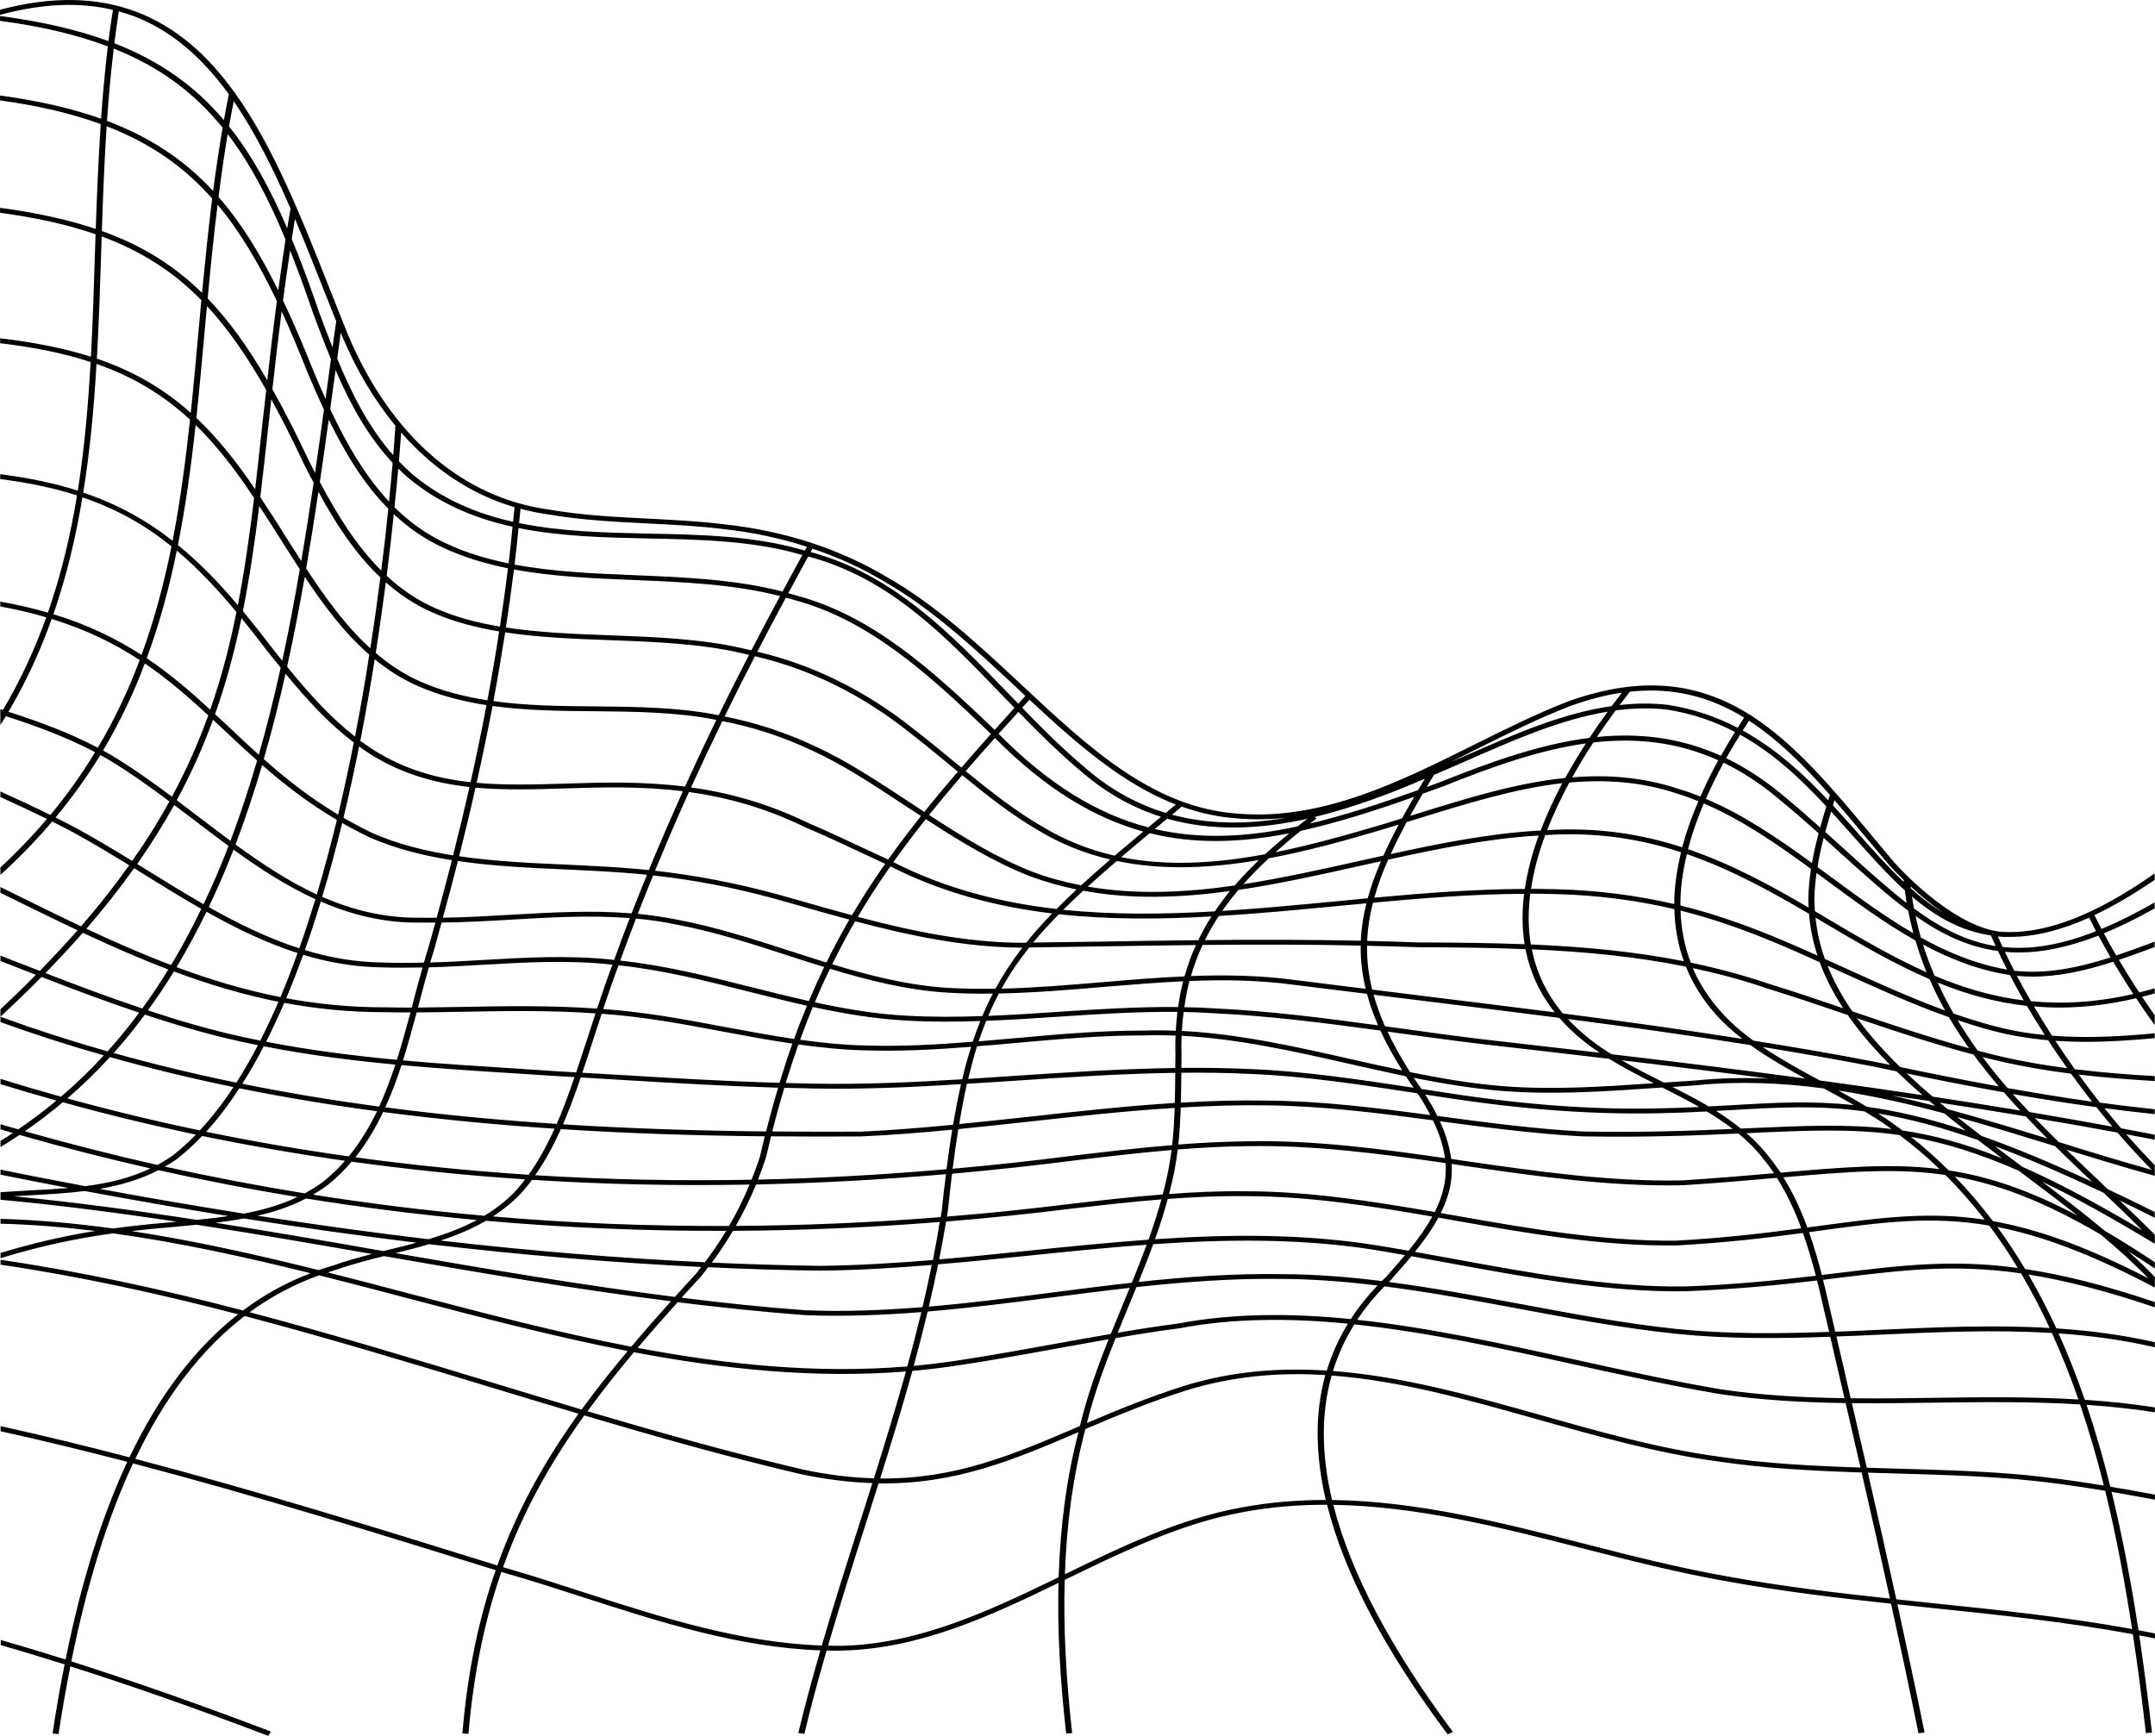 <?xml version="1.0" encoding="utf-8"?>
<!-- Generator: Adobe Illustrator 28.3.0, SVG Export Plug-In . SVG Version: 6.00 Build 0)  -->
<svg version="1.1" id="Layer_1" xmlns="http://www.w3.org/2000/svg" xmlns:xlink="http://www.w3.org/1999/xlink" x="0px" y="0px"
	 viewBox="0 0 250 201.385" style="enable-background:new 0 0 250 201.385;" xml:space="preserve">
<path id="path-01" d="M249.959,101.332c-7.117,4.998-13.037,7.196-18.092,6.745
	c-0.121-0.02-0.252-0.04-0.373-0.07c-0.01,0-0.01,0-0.01-0.01l-0.01,0.01
	c-3.887-0.703-8.521-4.447-11.765-8c-0.826-0.986-1.642-1.953-2.448-2.929
	c-4.615-5.546-8.937-10.72-14.014-14.001c-0-0.01,0.01-0.02,0.01-0.03l-0.191-0.08
	c-5.621-3.562-12.187-4.798-21.097-1.612c-3.665,1.411-7.39,3.266-10.994,5.06
	c-8.608,4.294-17.528,8.718-27.114,7.998c-9.99-0.59-17.465-7.595-25.393-15.003
	c-4.856-4.529-9.863-9.209-15.604-12.479c-5.53-3.29-11.895-5.352-18.924-6.114
	c-2.89-0.351-5.881-0.501-8.761-0.651c-3.796-0.19-7.724-0.389-11.45-1.042
	c-10.091-1.355-18.381-8.541-23.341-20.24c-0.665-1.631-1.3-3.272-1.956-4.913
	c-3.387-8.578-6.674-16.894-11.148-23.145c-0-0.02-0-0.04,0.01-0.07l-0.07-0.01
	c-3.073-4.278-6.73-7.59-11.363-9.36C11.237-0.365,6.051-0.464,0,1.13l0,0.594
	C4.904,0.403,9.224,0.22,13.101,1.144c-0.191,1.198-0.361,2.407-0.522,3.625
	C9.014,3.462,4.864,2.497,0,1.855l0,0.564c4.854,0.642,8.973,1.627,12.508,2.965
	c-0.331,2.779-0.592,5.579-0.782,8.389c-3.374-1.197-7.221-2.081-11.723-2.693l0,0.564
	c4.501,0.622,8.328,1.527,11.682,2.754c-0.27,4.068-0.439,8.137-0.578,12.165
	c-3.203-1.086-6.858-1.88-11.098-2.452l0,0.574c4.24,0.572,7.885,1.386,11.078,2.492
	c-0.02,0.725-0.05,1.45-0.07,2.155c-0.129,4.068-0.258,8.086-0.468,12.054
	C7.47,40.409,4.005,39.716,0.017,39.245l0,0.574c3.978,0.471,7.432,1.175,10.494,2.18
	c-0.28,5.075-0.72,10.06-1.484,14.924c-2.679-0.855-5.64-1.478-9.003-1.909l0,0.564
	c3.343,0.431,6.274,1.044,8.913,1.899c-0.763,4.643-1.839,9.174-3.377,13.596
	C3.858,70.58,2.035,70.148,0.031,69.796l0,0.564c1.934,0.352,3.696,0.764,5.338,1.256
	c-1.317,3.676-2.967,7.262-5.03,10.747c-0.111-0.03-0.201-0.06-0.302-0.08l0.001,1.823
	c0.221-0.332,0.443-0.675,0.644-1.017c3.465,1.116,7.01,2.414,10.354,4.174
	c-1.509,2.488-3.22,4.916-5.193,7.283c-1.914-0.946-3.837-1.841-5.801-2.726l0,0.644
	c1.833,0.835,3.626,1.67,5.409,2.545c-1.63,1.924-3.422,3.798-5.405,5.632l0,0.856
	c2.225-2.015,4.217-4.08,6.009-6.186c0.856,0.423,1.702,0.865,2.558,1.318
	c2.135,1.177,4.281,2.465,6.376,3.753c-1.65,2.317-3.492,4.674-5.586,7.082
	c-2.931-1.378-5.892-2.847-8.944-4.356l-0.413-0.201l0,0.665l0.03,0.02
	c3.052,1.499,6.003,2.958,8.924,4.336c-1.359,1.541-2.828,3.113-4.378,4.715
	c-1.047-0.402-2.085-0.805-3.112-1.207l-1.46-0.573l0,0.624l1.148,0.443
	c0.987,0.392,1.974,0.774,2.961,1.167c-1.288,1.31-2.657,2.64-4.107,3.99l0,0.866
	c1.691-1.562,3.271-3.093,4.771-4.614c3.706,1.448,7.493,2.867,11.32,4.144
	c-1.157,1.561-2.365,3.052-3.663,4.493c-4.179-1.186-8.329-2.524-12.428-4.022l0,0.624
	c3.958,1.428,7.956,2.715,11.995,3.861c-1.55,1.692-3.201,3.284-4.972,4.795
	c-2.347-0.664-4.693-1.337-7.02-2.071l0,0.614c2.155,0.664,4.321,1.297,6.496,1.9
	c-1.409,1.179-2.889,2.297-4.439,3.345c-0.685-0.201-1.36-0.392-2.054-0.593l0,0.594
	c0.483,0.151,0.967,0.282,1.44,0.422c-0.473,0.312-0.946,0.625-1.44,0.917l0,0.715
	c0.755-0.454,1.48-0.927,2.205-1.411c5.026,1.438,10.081,2.734,15.187,3.89
	c-2.386,1.139-4.923,1.714-7.562,2.058c-3.243-0.613-6.506-1.236-9.829-1.919l0,0.584
	c2.649,0.543,5.277,1.045,7.885,1.547c-1.43,0.121-2.88,0.203-4.35,0.274
	c-1.158,0.061-2.346,0.132-3.534,0.213l0,0.876c6.818,0.631,13.655,1.524,20.443,2.548
	c-0.101,0.01-0.211,0.02-0.312,0.03c-1.863,0.162-3.786,0.334-5.669,0.577
	c-0.473,0.061-0.926,0.111-1.39,0.182c-4.34-0.592-8.711-1.003-13.071-1.122l0,0.564
	c3.675,0.089,7.341,0.399,10.997,0.841c-3.615,0.576-7.29,1.423-10.995,2.553l0,0.604
	c4.42-1.351,8.79-2.31,13.069-2.876c7.684,1.064,15.338,2.742,22.891,4.622
	c-2.799,1.069-5.416,2.51-7.832,4.324c-9.255-2.423-18.641-4.493-28.128-5.878l0,0.564
	c9.285,1.365,18.49,3.395,27.554,5.757c-4.973,3.899-9.169,9.42-12.6,16.591
	c-4.965-1.297-9.95-2.513-14.945-3.618l0,0.594c4.915,1.085,9.809,2.281,14.694,3.548
	c-2.968,6.366-5.351,14-7.159,22.932c-2.558-0.804-5.066-1.558-7.523-2.262l0,0.594
	c2.437,0.694,4.905,1.448,7.412,2.242c-0.512,2.558-0.984,5.227-1.396,8.006l0.695,0.07
	c0.412-2.729,0.874-5.348,1.366-7.855c7.06,2.242,14.553,4.867,22.963,8.066l0.302-0.504
	c-8.49-3.229-16.044-5.873-23.154-8.136c1.819-8.973,4.192-16.617,7.159-22.973
	c14.22,3.729,28.31,8.103,42.077,12.387c-1.941,5.549-3.257,11.733-3.868,18.943l0.705,0.04
	c0.611-7.15,1.917-13.273,3.818-18.782l0.212,0.07c3.072,0.875,6.194,1.88,9.215,2.856
	c8.933,2.886,18.139,5.852,27.584,6.18c-0.925,3.183-1.79,6.375-2.563,9.588l0.705,0.1
	c0.764-3.233,1.648-6.466,2.583-9.678c0.332,0.01,0.665,0.03,0.997,0.03
	c0.292-0,0.584-0.01,0.876-0.02c8.972-0.226,17.137-4.016,25.02-7.846
	c-0.128,5.337,0.166,11.107,0.894,17.481l0.695-0.061c-0.728-6.485-1.023-12.345-0.864-17.763
	c0.091-0.05,0.181-0.091,0.272-0.141c6.524-3.165,13.279-6.451,20.438-7.733
	c3.242-0.606,6.485-0.859,9.727-0.85c1.967,7.884,6.624,16.783,13.989,26.638l0.614-0.282
	c-7.285-9.764-11.901-18.553-13.878-26.346c9.728,0.147,19.366,2.609,28.772,5.012
	c5.62,1.437,11.431,2.925,17.211,3.919c6.204,1.125,12.508,1.867,18.721,2.539
	c1.1,5.014,2.17,10.039,3.179,15.033l0.705-0.091c-0.999-4.934-2.059-9.908-3.149-14.872
	c1.269,0.13,2.538,0.271,3.796,0.401c7.734,0.802,15.69,1.624,23.515,3.061
	c0.586,3.806,1.071,7.643,1.516,11.479l0.705-0.061c-0.435-3.766-0.92-7.542-1.475-11.278
	c0.604,0.121,1.219,0.231,1.823,0.352l-0-0.574c-0.634-0.131-1.279-0.251-1.913-0.372
	c-0.838-5.457-1.848-10.844-3.119-16.05c1.742,0.301,3.424,0.603,5.025,0.904l-0-0.584
	c-1.642-0.311-3.384-0.623-5.176-0.924c-0.797-3.242-1.715-6.414-2.753-9.495
	c2.648,0.18,5.297,0.451,7.925,0.862l-0-0.564c-2.699-0.432-5.418-0.702-8.127-0.882
	c-0.918-2.638-1.916-5.215-3.045-7.702c3.746,0.25,7.472,0.752,11.168,1.606l-0-0.584
	c-3.787-0.864-7.603-1.356-11.42-1.606c-0.998-2.144-2.076-4.238-3.245-6.252
	c4.159,0.673,8.872,1.839,14.663,3.81l-0-0.614c-5.952-2.011-10.776-3.187-15.046-3.83
	c-1.008-1.681-2.076-3.312-3.225-4.882c5.086,1.005,10.816,3.097,18.27,7.03l-0.001-1.229
	c-0.977-1.017-2.005-2.013-3.093-2.989c0.987,0.624,2.025,1.288,3.092,2.002l-0-0.725
	c-2.055-1.369-3.979-2.576-5.802-3.643c-2.327-1.942-4.805-3.855-7.293-5.716
	c3.797,1.811,8.068,4.185,13.094,7.224l-0-1.067c-1.34-1.339-2.71-2.657-4.09-3.966
	c1.319,0.634,2.679,1.308,4.089,2.012l-0-0.665c-1.914-0.956-3.727-1.841-5.469-2.656
	c-0.191-0.191-0.383-0.372-0.564-0.554c-1.41-1.339-2.821-2.667-4.211-4.026
	c3.374,1.036,6.828,2.091,10.242,3.036l-0.001-1.239c-1.128-1.157-2.237-2.355-3.305-3.583
	c1.088,0.201,2.195,0.412,3.303,0.633l-0-0.584c-1.299-0.251-2.598-0.502-3.907-0.743
	c-0.645-0.765-1.3-1.55-1.934-2.335c1.944,0.261,3.897,0.492,5.841,0.692l-0-0.564
	c-2.125-0.221-4.24-0.481-6.354-0.762c-0.846-1.077-1.673-2.164-2.469-3.262
	c3.061,0.361,6.042,0.581,8.822,0.751l-0-0.574c-2.91-0.16-6.042-0.4-9.275-0.801
	c-0.766-1.087-1.532-2.184-2.257-3.292c1.208,0.08,2.407,0.12,3.595,0.119
	c2.729-0.001,5.407-0.194,7.935-0.427l-0-0.564c-3.746,0.354-7.824,0.598-11.913,0.277
	c-0.726-1.127-1.431-2.265-2.096-3.403c0.967,0.09,1.933,0.14,2.951,0.14
	c2.779-0.001,5.73-0.335,8.901-1.082c0.715,1.067,1.431,2.114,2.156,3.111l-0.001-1.138
	c-0.484-0.695-0.987-1.419-1.461-2.144c0.473-0.111,0.967-0.242,1.46-0.383l-0-0.594
	c-0.604,0.172-1.208,0.333-1.792,0.474c-0.826-1.238-1.612-2.517-2.368-3.775
	c1.349-0.454,2.729-0.958,4.158-1.492l-0-0.624c-1.54,0.585-3.02,1.119-4.46,1.603
	c-0.504-0.856-0.978-1.722-1.431-2.567c1.832-0.746,3.775-1.704,5.89-2.893l-0-0.695
	c-2.225,1.28-4.258,2.288-6.161,3.084c-0.292-0.554-0.564-1.077-0.826-1.611
	c2.205-1.038,4.52-2.399,6.987-4.092L249.959,101.332z M231.515,109.759
	c-3.414-0.552-6.426-2.122-9.488-4.366c-0.081-0.453-0.151-0.916-0.222-1.379
	c2.71,2.305,5.651,3.995,9.156,4.507C231.142,108.933,231.334,109.346,231.515,109.759z
	 M211.111,125.346c-2.266-1.217-4.543-2.475-6.638-3.884c4.371,0.713,8.731,1.476,13.082,2.31
	c0.806,0.181,1.642,0.342,2.467,0.523c0.967,0.936,1.974,1.852,3.012,2.758
	C219.046,126.45,215.059,125.888,211.111,125.346z M223.84,127.737
	c0.222,0.201,0.433,0.382,0.665,0.564c-1.692-0.432-3.384-0.844-5.076-1.206
	C220.9,127.295,222.37,127.526,223.84,127.737z M209.813,105.288
	c-4.402-2.566-8.934-5.051-13.99-6.771c0.442-1.702,1.056-3.475,1.83-5.308
	c4.411,1.881,8.491,4.709,12.44,7.597c-0.171,1.108-0.281,2.226-0.311,3.394
	C209.782,104.573,209.792,104.925,209.813,105.288z M195.148,98.296c-4.673-1.518-9.809-2.352-15.67-1.987
	c0.734-1.883,1.609-3.727,2.575-5.519c4.118-0.374,8.227-0.125,12.376,1.233
	c0.886,0.272,1.742,0.583,2.598,0.925C196.234,94.791,195.61,96.574,195.148,98.296z M136.361,122.41
	c-0.01,0.493-0.01,0.987-0.019,1.49c-6.213,0.093-12.436,0.499-18.518,0.905
	c-1.823,0.122-3.655,0.243-5.508,0.365c0.322-1.329,0.653-2.588,1.025-3.787
	c1.47-0.111,2.93-0.243,4.38-0.375c4.914-0.435,9.989-0.901,14.973-0.883
	c1.229-0.041,2.457-0.031,3.676,0.018C136.34,120.879,136.34,121.624,136.361,122.41z
	 M145.092,124.027c-2.669-0.13-5.357-0.159-8.046-0.137c-0-0.493,0.01-0.987,0.019-1.49
	c-0.021-0.755-0.021-1.51,0.009-2.235c6.616,0.349,13.122,1.817,19.446,3.254
	c2.165,0.482,4.371,0.985,6.576,1.447c0.282,0.443,0.584,0.886,0.887,1.329
	C157.68,125.23,151.205,124.266,145.092,124.027z M164.428,126.838
	c0.111,0.161,0.212,0.312,0.333,0.473c0.403,0.634,0.796,1.329,1.169,2.054
	c-6.234-0.833-12.659-1.636-18.962-1.683c-3.323-0.059-6.646,0.043-9.979,0.236
	c0.03-1.158,0.049-2.316,0.059-3.464c2.669-0.021,5.347-0.002,8.006,0.137
	C151.306,124.83,157.962,125.844,164.428,126.838z M87.932,136.852
	c0.332-0.846,0.644-1.692,0.925-2.558c0.191-0.836,0.392-1.662,0.593-2.467
	c3.524,0.039,7.009,0.037,10.422,0.015c3.524-0.153,7.079-0.446,10.593-0.78
	c-0.231,1.44-0.452,2.971-0.663,4.582C102.422,136.291,95.131,136.697,87.932,136.852z M109.743,136.218
	c-0.181,1.359-0.341,2.759-0.491,4.25c-0.04,0.242-0.09,0.494-0.131,0.735
	c-7.985,0.638-15.91,0.974-23.764,1.018c0.895-1.541,1.67-3.153,2.354-4.804
	C94.95,137.261,102.291,136.865,109.743,136.218z M99.852,131.288
	c-3.363,0.012-6.787,0.013-10.261-0.025c0.442-1.752,0.915-3.434,1.397-5.066
	c1.188,0.03,2.377,0.069,3.555,0.089c5.639,0.098,11.329-0.156,16.947-0.511
	c-0.332,1.47-0.643,3.041-0.924,4.713C107.001,130.831,103.416,131.125,99.852,131.288z
	 M150.093,114.247c2.83,0.361,5.66,0.712,8.489,1.053c0.313,1.188,0.736,2.396,1.291,3.655
	c-6.284-0.853-12.719-1.686-19.124-1.975c-1.118-0.08-2.246-0.12-3.353-0.129
	c0.151-1.047,0.331-2.075,0.593-3.041C142.016,113.646,146.074,113.705,150.093,114.247z
	 M138.159,113.235c0.362-1.249,0.815-2.457,1.348-3.606c6.092-0.063,12.225-0.066,18.347,0.072
	c-0.029,1.641,0.163,3.303,0.576,5.014c-2.739-0.341-5.478-0.672-8.217-1.023
	C146.205,113.151,142.167,113.082,138.159,113.235z M157.864,109.138
	c-6.032-0.128-12.074-0.135-18.085-0.072c0.483-0.957,1.016-1.894,1.62-2.8
	c4.561-0.274,9.133-0.709,13.674-1.144c1.148-0.111,2.296-0.223,3.444-0.324
	C158.155,106.258,157.924,107.698,157.864,109.138z M139.013,109.076
	c-4.098,0.042-8.167,0.104-12.194,0.177c-2.326,0.031-4.642,0.063-6.968,0.094
	c0.916-1.098,1.902-2.186,2.989-3.284c5.801,0.632,11.742,0.599,17.703,0.254
	C139.969,107.213,139.466,108.129,139.013,109.076z M119.045,109.367
	c-0.181,0-0.352,0.01-0.534,0.01c-6.435-0.037-12.779-1.364-19.003-3.012
	c1.187-2.015,2.445-3.948,3.784-5.852c5.963,3.028,12.277,4.677,18.773,5.459
	C120.967,107.1,119.961,108.229,119.045,109.367z M98.833,106.174
	c-1.994-0.533-3.958-1.086-5.912-1.649c-0.947-0.261-1.893-0.533-2.84-0.804
	c-4.804-1.297-9.447-2.181-14.089-2.702c0.191-0.483,0.392-0.957,0.594-1.42
	c1.086-2.649,2.203-5.207,3.34-7.715c4.26,0.592,8.741,1.778,13.455,4.072
	c2.276,0.966,4.553,2.032,6.758,3.068c0.856,0.402,1.712,0.805,2.548,1.187
	C101.329,102.155,100.041,104.129,98.833,106.174z M73.78,106.568c1.551,0.14,3.102,0.361,4.632,0.683
	c4.371,0.814,8.752,2.221,12.982,3.599c1.39,0.453,2.8,0.905,4.22,1.337
	c-0.614,1.279-1.207,2.599-1.781,3.948c-2.226-0.502-4.451-1.055-6.647-1.608
	c-4.955-1.256-10.091-2.533-15.237-3.084C72.543,109.841,73.146,108.2,73.78,106.568z
	 M73.266,105.964c-4.652-0.381-9.365-0.106-13.947,0.157c-2.608,0.152-5.287,0.315-7.945,0.346
	c0.613-2.206,1.196-4.401,1.749-6.576c4.099,0.602,8.348,0.792,12.527,0.981
	c2.095,0.1,4.27,0.199,6.334,0.35c1.027,0.07,2.054,0.16,3.071,0.26
	C74.443,102.983,73.849,104.484,73.266,105.964z M91.665,110.326c-4.26-1.378-8.671-2.795-13.082-3.629
	c-1.531-0.311-3.061-0.522-4.592-0.683c0.573-1.47,1.167-2.961,1.78-4.452
	c4.632,0.501,9.275,1.385,14.079,2.692c0.947,0.261,1.893,0.543,2.83,0.804
	c1.944,0.553,3.887,1.106,5.851,1.629c-0.926,1.612-1.821,3.263-2.656,4.976
	C94.465,111.231,93.065,110.779,91.665,110.326z M75.901,99.418c-0.211,0.514-0.412,1.017-0.624,1.521
	c-1.078-0.11-2.155-0.2-3.233-0.281c-2.074-0.15-4.26-0.24-6.354-0.35
	c-4.149-0.179-8.368-0.379-12.427-0.971c0.673-2.679,1.317-5.338,1.9-7.956
	c3.384,0.301,6.827,0.198,10.372,0.086c4.26-0.133,8.821-0.276,13.685,0.326
	C78.104,94.271,76.998,96.809,75.901,99.418z M52.559,99.237c-3.253-0.512-6.405-1.306-9.306-2.564
	c-1.199-0.584-2.327-1.187-3.404-1.801c0.663-2.77,1.266-5.539,1.809-8.278
	c0.443,0.302,0.866,0.624,1.309,0.906c3.737,2.335,7.564,3.37,11.502,3.801
	C53.876,93.919,53.243,96.558,52.559,99.237z M42.891,97.157c2.981,1.298,6.214,2.112,9.537,2.634
	c-0.563,2.206-1.156,4.431-1.769,6.677c-0.614,0-1.218,0.011-1.813,0.001
	c-4.199,0.062-7.946-0.883-11.471-2.422c0.855-2.81,1.619-5.68,2.322-8.571
	C40.716,96.06,41.763,96.614,42.891,97.157z M51.223,107.032c2.729-0.031,5.478-0.184,8.156-0.346
	c4.501-0.264,9.123-0.528,13.675-0.177c-0.624,1.642-1.237,3.253-1.81,4.865
	c-0.091-0.01-0.181-0.03-0.272-0.04c-5.025-0.542-10.14-0.247-15.085,0.047
	c-1.974,0.112-3.967,0.223-5.981,0.285c0.191-0.645,0.382-1.289,0.583-1.924
	C50.741,108.834,50.972,107.938,51.223,107.032z M71.758,111.987c5.126,0.541,10.252,1.828,15.217,3.084
	c2.195,0.543,4.401,1.106,6.637,1.608c-0.513,1.249-1.016,2.528-1.489,3.857
	c-2.719-0.402-5.408-0.914-8.057-1.396c-4.512-0.854-9.195-1.728-13.867-2.058
	c-0.07-0.01-0.151-0.01-0.222-0.02C70.531,115.401,71.114,113.709,71.758,111.987z M70.129,117.637
	c4.632,0.33,9.285,1.194,13.777,2.048c2.639,0.492,5.317,0.994,8.016,1.386
	c-0.523,1.47-1.016,2.981-1.488,4.552c-5.982-0.168-11.983-0.518-17.834-0.878
	c-1.682-0.1-3.363-0.2-5.045-0.29c0.442-1.329,0.895-2.689,1.348-4.099
	c0.292-0.906,0.593-1.813,0.895-2.739C69.908,117.617,70.019,117.627,70.129,117.637z M94.552,125.722
	c-1.128-0.02-2.266-0.049-3.404-0.079c0.483-1.551,0.965-3.031,1.478-4.472
	c2.528,0.351,5.086,0.622,7.643,0.681c4.119,0.139,8.287-0.084,12.396-0.408
	c-0.382,1.188-0.724,2.437-1.036,3.767C105.972,125.555,100.232,125.82,94.552,125.722z
	 M100.29,121.288c-2.497-0.059-4.985-0.31-7.472-0.661c0.483-1.309,0.976-2.578,1.478-3.807
	c3.565,0.774,7.17,1.386,10.796,1.576c2.86,0.17,5.75,0.159,8.64,0.056
	c-0.322,0.776-0.614,1.571-0.885,2.407C108.678,121.194,104.459,121.427,100.29,121.288z
	 M105.132,117.832c-3.545-0.18-7.1-0.792-10.604-1.546c0.553-1.34,1.137-2.629,1.75-3.898
	c4.441,1.347,8.983,2.493,13.636,2.773c1.742,0.1,3.494,0.139,5.267,0.108
	c-0.443,0.836-0.845,1.712-1.227,2.609C111.013,117.99,108.053,118.002,105.132,117.832z
	 M109.964,114.608c-4.552-0.28-9.033-1.406-13.424-2.743c0.845-1.712,1.73-3.374,2.666-4.986
	c6.304,1.669,12.75,3.025,19.305,3.062l0.091-0c-1.177,1.521-2.214,3.092-3.119,4.765
	C113.63,114.737,111.797,114.707,109.964,114.608z M119.398,109.921
	c2.467-0.031,4.954-0.073,7.431-0.114c3.937-0.062,7.915-0.124,11.913-0.167
	c-0.533,1.158-0.966,2.367-1.328,3.636c-3.202,0.132-6.374,0.406-9.506,0.669
	c-3.857,0.324-7.794,0.658-11.721,0.751C117.113,113.023,118.17,111.462,119.398,109.921z
	 M140.699,117.544c6.505,0.299,13.051,1.152,19.436,2.015c0.685,1.48,1.522,3.01,2.54,4.621
	c-2.014-0.412-3.988-0.854-5.952-1.306c-6.375-1.437-12.931-2.924-19.618-3.274
	c0.04-0.745,0.11-1.48,0.21-2.195C138.433,117.424,139.571,117.464,140.699,117.544z
	 M163.581,124.381c-1.048-1.651-1.915-3.201-2.62-4.712c0.363,0.06,0.725,0.11,1.088,0.161
	c3.172,0.432,6.435,0.883,9.668,1.274c4.874,0.552,9.879,1.133,14.965,1.735
	c1.652,1.026,3.425,1.952,5.177,2.827c-5.79,0.405-11.771,0.801-17.572,0.34
	C170.701,125.707,167.116,125.104,163.581,124.381z M171.826,120.551
	c-3.223-0.391-6.485-0.843-9.648-1.285c-0.504-0.06-0.997-0.13-1.5-0.201
	c-0.564-1.258-0.998-2.477-1.331-3.665c1.974,0.241,3.948,0.492,5.931,0.732
	c5.166,0.632,10.373,1.284,15.619,1.956c1.249,1.439,2.791,2.798,4.694,4.046
	C180.91,121.594,176.318,121.062,171.826,120.551z M165.389,115.579
	c-2.074-0.251-4.139-0.512-6.203-0.773c-0.434-1.742-0.616-3.423-0.596-5.085
	c1.954,0.039,3.927,0.099,5.881,0.168c4.29,0.018,8.439,0.057,12.497,0.226
	c0.505,2.568,1.573,5.044,3.397,7.329C175.339,116.803,170.334,116.191,165.389,115.579z M176.866,109.542
	c-4.028-0.149-8.136-0.198-12.376-0.206c-1.954-0.08-3.927-0.139-5.891-0.179
	c0.07-1.48,0.291-2.941,0.673-4.431c5.85-0.546,11.761-1.002,17.541-1.035
	C176.562,105.665,176.563,107.629,176.866,109.542z M176.893,103.128
	c-5.76,0.023-11.651,0.479-17.461,1.015c0.402-1.43,0.935-2.901,1.609-4.411
	c5.769-1.271,11.64-2.452,17.279-2.787c0.06-0,0.121-0,0.181-0.01
	C177.758,98.978,177.195,101.053,176.893,103.128z M158.667,104.213c-1.229,0.111-2.457,0.233-3.685,0.354
	c-4.37,0.415-8.791,0.84-13.191,1.114c0.574-0.826,1.208-1.642,1.872-2.438
	c4.783-0.707,9.576-1.777,14.318-2.836c0.735-0.161,1.48-0.333,2.225-0.494
	C159.572,101.383,159.049,102.813,158.667,104.213z M140.935,105.732
	c-5.921,0.345-11.822,0.408-17.592-0.183c0.735-0.725,1.51-1.461,2.315-2.216
	c5.559,1.035,11.279,0.831,17.018,0.043C142.052,104.14,141.489,104.936,140.935,105.732z
	 M122.568,105.458c-6.566-0.752-12.921-2.381-18.934-5.439c1.187-1.672,2.445-3.324,3.764-4.986
	c3.928,2.546,7.957,5.021,12.127,6.631c1.763,0.664,3.565,1.156,5.378,1.528
	C124.077,103.957,123.302,104.703,122.568,105.458z M103.029,99.717
	c-0.836-0.382-1.682-0.775-2.538-1.177c-2.206-1.036-4.482-2.103-6.758-3.078
	c-4.754-2.304-9.276-3.51-13.566-4.112c1.207-2.639,2.414-5.197,3.632-7.695
	c3.666,0.713,7.08,1.84,10.464,3.439c3.475,1.589,7.041,3.924,10.808,6.42
	c0.594,0.382,1.179,0.765,1.773,1.157C105.515,96.353,104.237,98.025,103.029,99.717z M79.462,91.259
	c-4.965-0.632-9.617-0.489-13.957-0.346c-3.494,0.102-6.888,0.205-10.211-0.096
	c0.673-3.011,1.286-5.982,1.849-8.913c3.917,0.542,7.955,0.58,11.913,0.609
	c4.703,0.048,9.546,0.096,14.048,1.001C81.877,86.032,80.669,88.6,79.462,91.259z M54.589,90.747
	c-3.837-0.421-7.563-1.437-11.169-3.691c-0.564-0.352-1.098-0.724-1.622-1.117
	c0.633-3.223,1.185-6.395,1.677-9.456c1.521,1.248,3.183,2.315,5.026,3.119
	c2.548,1.107,5.207,1.78,7.936,2.202C55.886,84.745,55.263,87.726,54.589,90.747z M42.962,75.215
	c-2.861-2.597-5.219-5.868-7.446-9.261c0.512-2.961,0.984-5.932,1.426-8.902
	c1.935,3.574,4.212,7.128,7.184,9.936C43.795,69.575,43.413,72.344,42.962,75.215z M42.841,75.95
	c-0.472,3.072-1.024,6.264-1.657,9.507c-2.861-2.244-5.359-5.012-7.878-8.113
	c0.764-3.444,1.427-6.929,2.05-10.423C37.562,70.253,39.95,73.434,42.841,75.95z M41.043,86.141
	c-0.542,2.769-1.155,5.569-1.809,8.369c-3.344-2.002-6.104-4.196-8.633-6.441
	c0.935-3.243,1.779-6.566,2.523-9.91C35.633,81.21,38.142,83.937,41.043,86.141z M39.084,95.124
	c-0.714,2.911-1.488,5.811-2.332,8.651c-3.283-1.529-6.366-3.562-9.428-5.796
	c1.137-3.011,2.162-6.083,3.087-9.225C32.939,90.968,35.72,93.142,39.084,95.124z M37.215,104.591
	c3.576,1.549,7.403,2.514,11.632,2.442l1.661-0.001c-0.241,0.856-0.472,1.712-0.714,2.578
	c-0.221,0.685-0.422,1.37-0.613,2.065c-1.601,0.041-3.192,0.052-4.783-0.008
	c-3.142-0.039-6.143-0.561-9.033-1.446C36.018,108.388,36.632,106.505,37.215,104.591z M49.745,112.228
	c2.084-0.061,4.149-0.173,6.193-0.295c4.904-0.284,9.989-0.579,14.944-0.037
	c0.06-0,0.111,0.01,0.171,0.02c-0.654,1.712-1.227,3.414-1.79,5.096
	c-5.347-0.39-10.926-0.287-15.87-0.194c-1.692,0.031-3.333,0.052-4.904,0.073
	c0.06-0.242,0.121-0.493,0.191-0.735C49.042,114.807,49.384,113.507,49.745,112.228z M53.403,117.382
	c4.894-0.093,10.402-0.196,15.679,0.184c-0.292,0.896-0.583,1.773-0.855,2.649
	c-0.483,1.44-0.935,2.84-1.388,4.2c-0.685-0.04-1.359-0.09-2.044-0.12
	c-1.541-0.11-3.081-0.2-4.632-0.31c-4.431-0.28-8.932-0.56-13.414-0.961
	c0.573-1.843,1.096-3.706,1.589-5.569C49.959,117.444,51.661,117.413,53.403,117.382z M67.374,124.999
	c1.722,0.11,3.444,0.2,5.176,0.31c5.81,0.35,11.772,0.7,17.723,0.878
	c-0.493,1.622-0.955,3.313-1.397,5.076c-7.663-0.077-15.548-0.315-23.554-0.825
	C66.046,128.735,66.72,126.912,67.374,124.999z M88.715,131.827c-0.181,0.765-0.372,1.551-0.553,2.347
	c-0.292,0.916-0.624,1.803-0.976,2.689c-8.509,0.165-16.877-0.012-25.104-0.522
	c1.147-1.622,2.123-3.415,2.978-5.348C73.116,131.512,81.041,131.75,88.715,131.827z M86.955,137.426
	c-0.684,1.652-1.479,3.263-2.384,4.804c-9.224,0.034-18.357-0.324-27.38-1.105
	c1.077-0.705,2.114-1.511,3.07-2.489c0.513-0.554,1.006-1.148,1.459-1.763
	C69.987,137.404,78.406,137.591,86.955,137.426z M85.034,142.794c7.925-0.044,15.92-0.38,23.986-1.028
	c-0.241,1.48-0.502,2.941-0.794,4.411c-4.37,0.364-8.75,0.628-13.07,0.681
	c-4.139-0.059-8.328-0.188-12.577-0.377C83.474,145.282,84.279,144.053,85.034,142.794z M95.156,147.412
	c4.29-0.042,8.62-0.306,12.939-0.66c-0.332,1.631-0.693,3.263-1.075,4.894
	c-4.541,0.365-9.103,0.548-13.655,0.359c-4.763-0.35-9.526-0.852-14.3-1.454
	c0.745-0.806,1.5-1.642,2.265-2.478c0.282-0.343,0.554-0.695,0.825-1.058
	C86.547,147.224,90.887,147.363,95.156,147.412z M108.831,146.681c3.494-0.294,6.988-0.648,10.432-1.002
	c4.551-0.465,9.143-0.941,13.755-1.275c-0.543,1.48-1.116,2.951-1.72,4.411
	c-3.091,0.344-6.172,0.738-9.213,1.132c-4.722,0.606-9.505,1.233-14.339,1.638
	C108.138,149.964,108.499,148.322,108.831,146.681z M119.162,145.115c-3.363,0.354-6.777,0.698-10.21,0.992
	c0.291-1.45,0.552-2.921,0.804-4.391c4.854-0.395,9.737-0.891,14.631-1.507
	c3.273-0.374,6.756-0.778,10.351-1.062c-0.442,1.571-0.945,3.132-1.498,4.673
	C128.516,144.164,123.814,144.64,119.162,145.115z M124.285,139.655
	c-4.833,0.606-9.646,1.102-14.439,1.487c0.04-0.211,0.08-0.413,0.11-0.624
	c0.16-1.531,0.321-2.971,0.491-4.35c4.702-0.415,9.425-0.931,14.198-1.537
	c3.695-0.445,7.461-0.89,11.268-1.214c-0.11,0.765-0.221,1.531-0.361,2.286
	c-0.191,0.957-0.412,1.913-0.663,2.87C131.203,138.856,127.628,139.271,124.285,139.655z M124.534,134.066
	c-4.702,0.606-9.375,1.112-14.017,1.527c0.201-1.631,0.421-3.162,0.662-4.602
	c2.829-0.283,5.649-0.587,8.418-0.89c5.478-0.607,11.066-1.224,16.675-1.568
	c-0.05,1.44-0.13,2.88-0.29,4.32C132.116,133.166,128.29,133.621,124.534,134.066z M119.507,129.547
	c-2.719,0.293-5.468,0.587-8.227,0.86c0.271-1.652,0.562-3.213,0.894-4.673
	c1.923-0.112,3.826-0.243,5.72-0.365c6.052-0.406,12.255-0.811,18.448-0.905
	c-0.009,1.148-0.019,2.326-0.059,3.494C130.634,128.313,125.015,128.93,119.507,129.547z
	 M132.684,119.562l-0.201,0c-4.964,0.002-9.979,0.448-14.833,0.893
	c-1.369,0.121-2.739,0.243-4.118,0.354c0.282-0.826,0.573-1.611,0.875-2.377
	c2.799-0.112,5.589-0.295,8.338-0.477c4.541-0.304,9.214-0.608,13.846-0.56
	c-0.08,0.715-0.15,1.44-0.19,2.185C135.171,119.53,133.933,119.521,132.684,119.562z
	 M122.684,117.391c-2.648,0.182-5.337,0.355-8.036,0.467c0.382-0.906,0.795-1.763,1.227-2.599
	c4.068-0.082,8.136-0.417,12.104-0.761c3.061-0.253,6.152-0.506,9.274-0.659
	c-0.251,0.967-0.432,1.964-0.583,2.991C131.988,116.783,127.265,117.087,122.684,117.391z M136.978,128.492
	c3.333-0.203,6.656-0.305,9.979-0.256c6.394,0.058,12.93,0.89,19.275,1.733
	c0.665,1.359,1.19,2.839,1.392,4.39c-7.523-1.084-15.257-2.108-22.859-1.953
	c-2.699,0.031-5.387,0.164-8.066,0.376C136.848,131.362,136.928,129.911,136.978,128.492z M165.384,127.049
	c-0.01-0.02-0.03-0.05-0.04-0.07c1.39,0.221,2.79,0.432,4.179,0.632
	c12.961,1.877,21.591,1.692,28.478,1.336c1.048,0.614,2.055,1.298,3.012,2.023
	c-4.904,0.224-10.462,0.428-17.391,0.3c-5.438-0.29-10.977-1.012-16.334-1.735
	c-0.181-0.02-0.363-0.04-0.544-0.07C166.312,128.579,165.828,127.763,165.384,127.049z
	 M169.644,127.057c-1.571-0.231-3.162-0.472-4.743-0.723c-0.312-0.433-0.605-0.866-0.887-1.289
	c3.364,0.663,6.778,1.235,10.201,1.516c6.012,0.481,12.154,0.055,18.105-0.361
	c0.171-0.01,0.352-0.02,0.524-0.03c1.44,0.724,2.881,1.459,4.281,2.254
	C190.248,128.759,182.091,128.854,169.644,127.057z M192.995,125.576
	c-1.622-0.815-3.294-1.65-4.875-2.576c5.619,0.682,11.339,1.374,17.15,2.137
	c-2.84-0.13-5.7-0.078-8.579,0.215c-1.218,0.071-2.437,0.152-3.665,0.243
	C193.015,125.586,193.005,125.576,192.995,125.576z M186.962,122.306
	c-0.181-0.121-0.373-0.231-0.564-0.352c-1.803-1.157-3.284-2.415-4.503-3.734
	c7.039,0.913,14.119,1.897,21.168,3.021c1.984,1.429,4.16,2.677,6.366,3.884
	C201.796,124.092,194.293,123.169,186.962,122.306z M181.311,117.576
	c-1.934-2.305-3.084-4.822-3.598-7.44c6.143,0.269,12.064,0.83,17.865,2.006
	c0.786,1.953,1.905,3.765,3.396,5.456c0.937,1.067,2.015,2.033,3.153,2.929
	C195.188,119.432,188.229,118.469,181.311,117.576z M177.591,109.572c-0.323-1.923-0.324-3.897-0.063-5.891
	c1.027-0,2.044,0.019,3.071,0.049c4.683,0.119,9.255,0.711,13.645,1.746
	c0.051,2.135,0.415,4.149,1.1,6.041C189.575,110.372,183.694,109.831,177.591,109.572z
	 M194.224,104.882c-4.381-1.015-8.933-1.597-13.605-1.716c-0.997-0.03-2.004-0.039-3.001-0.049
	c0.301-2.075,0.874-4.169,1.639-6.234c5.901-0.395,11.067,0.448,15.76,1.987
	C194.515,100.965,194.234,102.979,194.224,104.882z M178.723,96.36
	c-0.161,0.01-0.312,0.01-0.473,0.02c-5.528,0.335-11.268,1.465-16.916,2.706
	c0.543-1.198,1.167-2.427,1.851-3.707c0.473-0.141,0.936-0.282,1.399-0.434
	c5.679-1.755,11.186-3.459,16.654-4.086C180.292,92.643,179.437,94.486,178.723,96.36z M160.488,99.268
	c-0.896,0.192-1.802,0.394-2.709,0.595c-4.481,0.999-9.012,2.008-13.533,2.715
	c0.906-1.028,1.892-2.025,2.949-3.002c4.471-0.838,8.971-2.078,13.401-3.4
	c0.564-0.171,1.107-0.343,1.671-0.514C161.605,96.901,161.011,98.1,160.488,99.268z M143.24,102.73
	c-5.77,0.828-11.499,1.093-17.048,0.129c1.037-0.957,2.174-1.944,3.372-2.972
	c5.307,1.105,10.866,0.851,16.484-0.108C145.041,100.745,144.105,101.723,143.24,102.73z
	 M125.416,102.708c-1.883-0.362-3.756-0.864-5.589-1.548c-4.119-1.599-8.138-4.065-12.047-6.61
	c1.218-1.521,2.506-3.052,3.845-4.624c2.821,2.325,5.742,4.609,8.764,6.37
	c2.699,1.64,5.509,2.737,8.41,3.42C127.6,100.753,126.473,101.751,125.416,102.708z M107.226,94.197
	c-0.574-0.382-1.138-0.755-1.702-1.127c-3.797-2.496-7.383-4.86-10.899-6.46
	c-3.425-1.62-6.879-2.756-10.565-3.489c1.167-2.387,2.344-4.714,3.521-6.99
	c6.355,1.477,12.378,4.435,17.898,8.823c1.531,1.178,3.083,2.466,4.594,3.704
	c0.342,0.292,0.695,0.574,1.048,0.866C109.762,91.095,108.464,92.646,107.226,94.197z M83.376,82.98
	c-4.612-0.934-9.527-0.982-14.31-1.031c-3.937-0.028-7.945-0.067-11.822-0.609
	c0.502-2.699,0.944-5.358,1.366-7.976c3.887,0.592,8.016,0.752,12.054,0.901
	c5.206,0.189,10.584,0.398,15.387,1.513c0.282,0.06,0.564,0.141,0.846,0.191
	C85.72,78.256,84.532,80.593,83.376,82.98z M56.539,81.24c-2.649-0.412-5.237-1.065-7.684-2.131
	c-1.954-0.845-3.676-2.002-5.268-3.351c0.452-2.86,0.833-5.609,1.174-8.197
	c1.632,1.439,3.455,2.657,5.55,3.552c2.337,1.036,4.915,1.689,7.594,2.141
	C57.503,75.883,57.051,78.541,56.539,81.24z M44.226,66.191c-2.942-2.939-5.189-6.614-7.124-10.268
	c0.361-2.417,0.703-4.834,1.034-7.241c1.865,3.826,4.041,7.44,6.913,10.339
	C44.828,61.197,44.557,63.603,44.226,66.191z M36.548,54.866c-0.202-0.403-0.413-0.815-0.615-1.218
	c-1.482-3.131-2.903-5.95-4.334-8.497c0.321-2.88,0.672-5.891,1.073-9.043
	c1.028,2.235,2.026,4.631,3.054,7.229c0.605,1.399,1.21,2.809,1.855,4.198
	C37.251,49.962,36.909,52.409,36.548,54.866z M35.269,53.85c0.363,0.715,0.726,1.44,1.119,2.154
	c-0.452,3.021-0.924,6.052-1.436,9.084c-0.534-0.825-1.058-1.661-1.592-2.487
	c-0.877-1.419-1.804-2.879-2.731-4.258c-0.151-0.232-0.292-0.443-0.433-0.664
	c0.331-2.739,0.642-5.559,0.963-8.489c0.1-0.947,0.201-1.893,0.311-2.87
	C32.718,48.605,33.978,51.101,35.269,53.85z M32.735,62.853c0.675,1.067,1.36,2.134,2.046,3.201
	c-0.613,3.555-1.276,7.09-2.039,10.594c-0.413-0.523-0.846-1.047-1.259-1.59
	c-1.128-1.48-2.227-2.859-3.305-4.167c0.774-3.907,1.376-7.936,1.898-12.185
	C30.972,60.065,31.868,61.484,32.735,62.853z M30.878,75.361c0.564,0.715,1.118,1.419,1.683,2.104
	c-0.754,3.414-1.588,6.778-2.543,10.091c-1.159-1.037-2.277-2.083-3.365-3.12
	c-0.574-0.533-1.138-1.057-1.703-1.58c1.287-3.646,2.272-7.332,3.066-11.139
	C28.943,72.865,29.9,74.073,30.878,75.361z M26.099,84.799c1.219,1.137,2.448,2.295,3.727,3.432
	c-0.925,3.182-1.951,6.284-3.087,9.316c-1.249-0.926-2.498-1.872-3.757-2.828
	c-0.816-0.624-1.642-1.248-2.478-1.882c1.69-3.112,3.068-6.214,4.205-9.337
	C25.172,83.923,25.636,84.366,26.099,84.799z M27.092,98.574c3.022,2.184,6.145,4.216,9.498,5.746
	c-0.593,1.934-1.207,3.837-1.87,5.7c-3.646-1.177-7.121-2.877-10.505-4.788
	C25.251,103.066,26.207,100.84,27.092,98.574z M35.174,110.775c2.941,0.885,5.992,1.417,9.205,1.456
	c1.531,0.05,3.091,0.039,4.642,0.008c-0.352,1.239-0.694,2.498-1.035,3.807
	c-0.07,0.282-0.141,0.564-0.221,0.846c-1.017,0-2.024,0.001-2.971-0.029l-0.211,0
	c-3.968,0.002-7.734-0.379-11.379-1.052C33.896,114.179,34.54,112.497,35.174,110.775z
	 M44.572,117.427l0.211-0c0.906,0.03,1.863,0.029,2.84,0.029
	c-0.503,1.843-1.005,3.686-1.578,5.499c-5.096-0.481-10.181-1.123-15.176-2.098
	c0.734-1.45,1.439-2.941,2.103-4.512C36.687,117.038,40.524,117.429,44.572,117.427z M46.579,123.568
	c4.522,0.411,9.053,0.701,13.524,0.981c1.551,0.1,3.092,0.2,4.642,0.3
	c0.634,0.04,1.269,0.08,1.903,0.11c-0.654,1.914-1.317,3.737-2.062,5.429
	c-6.576-0.43-13.222-1.041-19.889-1.924C45.412,126.892,46.036,125.25,46.579,123.568z
	 M64.335,130.942c-0.885,1.944-1.861,3.737-3.009,5.348c-6.807-0.45-13.504-1.122-20.1-2.025
	c1.278-1.612,2.335-3.385,3.22-5.258C51.113,129.88,57.769,130.512,64.335,130.942z M60.914,136.824
	c-0.393,0.504-0.785,1.007-1.218,1.471c-1.087,1.108-2.265,2.005-3.503,2.751
	c-6.697-0.591-13.323-1.414-19.879-2.448c0.604-0.353,1.198-0.746,1.772-1.179
	c1.007-0.806,1.892-1.703,2.708-2.65C47.4,135.682,54.097,136.374,60.914,136.824z M56.375,141.629
	c9.184,0.801,18.479,1.2,27.874,1.165c-0.755,1.249-1.58,2.468-2.475,3.646
	c-9.889-0.469-20.08-1.3-30.654-2.514C52.942,143.323,54.714,142.587,56.375,141.629z M81.35,146.985
	c-0.201,0.262-0.392,0.514-0.594,0.776c-0.845,0.907-1.661,1.803-2.466,2.7
	c-10.896-1.375-21.762-3.233-32.397-5.081c1.299-0.323,2.598-0.656,3.886-1.039
	C60.676,145.615,71.17,146.496,81.35,146.985z M78.613,151.075c4.904,0.602,9.798,1.123,14.703,1.494
	c4.532,0.189,9.063,0.006,13.574-0.349c-0.523,2.105-1.055,4.21-1.639,6.304
	c-10.482,0.871-20.945-0.202-31.278-2.151C75.453,154.621,77.003,152.868,78.613,151.075z
	 M107.615,152.159c4.914-0.415,9.787-1.042,14.58-1.658c2.93-0.374,5.891-0.758,8.861-1.092
	c-0.262,0.645-0.523,1.289-0.795,1.924c-0.463,1.128-0.935,2.266-1.398,3.424
	c-2.135,0.363-4.31,0.757-6.444,1.141c-4.038,0.737-8.216,1.484-11.992,2.04
	c-1.48,0.212-2.95,0.384-4.43,0.526C106.57,156.379,107.112,154.274,107.615,152.159z M130.937,151.514
	c0.302-0.725,0.604-1.46,0.905-2.196c5.609-0.607,11.288-1.032,16.927-0.944
	c3.696,0.018,7.371,0.319,11.037,0.76c-1.188,1.239-2.224,2.539-3.1,3.898
	c-6.858-0.692-13.615-0.699-20.079,0.523c-2.185,0.283-4.541,0.647-6.958,1.06
	C130.082,153.579,130.514,152.541,130.937,151.514z M148.779,147.82
	c-5.569-0.098-11.167,0.307-16.695,0.904c0.583-1.45,1.167-2.911,1.7-4.381
	c8.599-0.588,17.259-0.683,25.759,0.673c1.128,0.191,2.286,0.392,3.454,0.593
	c-0.614,0.735-1.238,1.451-1.842,2.126l-0.332,0.383c-0.181,0.171-0.342,0.343-0.513,0.504
	C156.482,148.149,152.645,147.829,148.779,147.82z M159.683,144.472
	c-8.489-1.356-17.119-1.291-25.689-0.703c0.563-1.551,1.046-3.102,1.478-4.673
	c2.97-0.223,6.012-0.365,9.033-0.326h0.03c7.18-0.003,14.491,1.131,21.621,2.367
	c-0.755,1.38-1.721,2.71-2.747,3.969C162.16,144.884,160.911,144.663,159.683,144.472z
	 M144.545,138.206l-0.04,0c-2.971-0.039-5.961,0.093-8.881,0.316
	c0.231-0.916,0.452-1.823,0.633-2.739c0.151-0.796,0.271-1.611,0.371-2.427
	c2.709-0.213,5.428-0.365,8.146-0.386c7.603-0.144,15.367,0.879,22.93,1.963
	c0.061,0.926,0.011,1.853-0.22,2.81c-0.201,0.977-0.573,1.944-1.036,2.87
	C159.227,139.367,151.835,138.202,144.545,138.206z M168.189,137.832c0.221-0.937,0.271-1.873,0.21-2.8
	c0.453,0.07,0.906,0.141,1.36,0.201c8.318,1.205,16.908,2.449,25.427,2.274
	c4.088-0.254,7.733-0.578,10.946-0.861c1.159,1.822,2.076,3.795,2.832,5.849
	c-4.179,0.556-8.871,1.132-14.52,1.437c-8.469,0.094-17.069-1.402-25.397-2.868
	c-0.624-0.11-1.259-0.211-1.903-0.331C167.606,139.796,167.978,138.839,168.189,137.832z
	 M195.155,136.944c-8.428,0.175-16.988-1.07-25.276-2.264c-0.504-0.07-1.027-0.151-1.531-0.231
	c-0.192-1.541-0.696-3.031-1.311-4.38c0.04,0.01,0.091,0.02,0.131,0.03
	c5.378,0.712,10.937,1.445,16.425,1.735c7.27,0.128,13.01-0.097,18.085-0.331
	c1.068,0.886,2.055,1.862,2.912,2.979c0.443,0.523,0.836,1.077,1.219,1.631
	C202.657,136.387,199.103,136.69,195.155,136.944z M199.069,128.876
	c0.614-0.031,1.208-0.061,1.782-0.091c5.367-0.315,9.989-0.589,15.457,0.154
	c0.997,0.604,1.994,1.218,2.921,1.892l0.212,0.151c-5.126-0.612-10.181-0.378-16.575-0.093
	c-0.292,0.02-0.604,0.03-0.916,0.041C201.043,130.194,200.076,129.51,199.069,128.876z
	 M200.801,128.221c-0.836,0.051-1.702,0.091-2.568,0.142c-1.37-0.815-2.8-1.549-4.22-2.264
	c0.916-0.071,1.833-0.132,2.759-0.193c4.974-0.496,9.909-0.286,14.793,0.366
	c1.179,0.624,2.367,1.268,3.525,1.942C210.135,127.673,205.785,127.926,200.801,128.221z
	 M217.726,123.228c-4.753-0.924-9.527-1.738-14.32-2.501c-1.42-1.037-2.74-2.174-3.848-3.452
	c-1.36-1.53-2.418-3.191-3.184-4.963c2.89,0.613,5.761,1.377,8.601,2.352
	c3.132,0.965,6.305,2.041,9.366,3.087c0.01,0.01,0.02,0.01,0.02,0.01
	c1.401,2.013,3.063,3.936,4.917,5.788C218.753,123.439,218.229,123.339,217.726,123.228z
	 M205.255,114.151c-3.011-1.026-6.053-1.83-9.114-2.473c-0.716-1.883-1.12-3.897-1.181-6.041
	c1.732,0.442,3.444,0.935,5.116,1.508c3.716,1.237,7.403,2.836,11.028,4.486
	c0.676,1.853,1.603,3.624,2.731,5.346C211.006,116.011,208.115,115.026,205.255,114.151z M200.348,106.631
	c-1.762-0.613-3.565-1.126-5.408-1.579c-0.011-1.893,0.25-3.877,0.753-5.962
	c5.106,1.76,9.709,4.306,14.171,6.922c0.132,1.672,0.465,3.283,0.979,4.843
	C207.398,109.307,203.883,107.808,200.348,106.631z M210.487,104.21
	c0.02-0.997,0.12-1.974,0.25-2.93c0.393,0.282,0.786,0.574,1.179,0.866
	c3.334,2.455,6.709,4.941,10.295,6.964c0.373,1.259,0.797,2.497,1.281,3.685
	c-3.878-1.73-7.574-3.904-11.321-6.117c-0.544-0.322-1.078-0.644-1.622-0.966
	C210.508,105.227,210.487,104.713,210.487,104.21z M210.203,100.122
	c-3.898-2.838-7.928-5.595-12.309-7.446c0.604-1.36,1.278-2.75,2.062-4.19
	c2.014,0.976,4.029,2.254,6.034,3.904c1.793,1.459,3.425,2.888,4.987,4.287
	C210.675,97.815,210.404,98.953,210.203,100.122z M206.514,91.997c-2.095-1.701-4.17-3.029-6.265-4.035
	c0.503-0.896,1.046-1.803,1.62-2.73c3.878,2.153,7.051,5.143,10.003,8.323
	c-0.251,0.816-0.483,1.632-0.714,2.447C209.697,94.694,208.166,93.356,206.514,91.997z M199.644,87.68
	c-4.784-2.153-9.568-2.664-14.391-2.179c0.725-1.068,1.449-2.095,2.174-3.082
	c1.964-0.263,3.947-0.314,5.921-0.103c2.971,0.462,5.579,1.377,7.926,2.604
	C200.691,85.857,200.147,86.774,199.644,87.68z M199.332,88.204c-0.785,1.44-1.469,2.84-2.072,4.21
	c-0.846-0.342-1.692-0.644-2.568-0.905c-4.149-1.368-8.228-1.658-12.306-1.324
	c0.785-1.39,1.6-2.75,2.455-4.049C189.704,85.58,194.538,86.041,199.332,88.204z M181.58,90.256
	c-5.689,0.577-11.378,2.341-17.248,4.167c-0.252,0.081-0.493,0.151-0.745,0.232
	c0.463-0.836,0.946-1.692,1.459-2.568c0.816-0.292,1.641-0.595,2.477-0.897
	c5.527-2.218,11.015-4.184,16.452-4.942C183.15,87.537,182.335,88.876,181.58,90.256z M162.651,94.937
	c-0.765,0.242-1.53,0.484-2.306,0.716c-4.178,1.24-8.317,2.39-12.384,3.218
	c0.936-0.826,1.902-1.662,2.929-2.479c4.158-0.918,8.528-2.3,13.17-3.953
	C163.567,93.295,163.094,94.131,162.651,94.937z M146.763,99.103
	c-5.759,1.07-11.348,1.415-16.696,0.34c1.047-0.887,2.144-1.814,3.312-2.781
	c5.217,1.297,10.534,1.113,16.182,0.013C148.595,97.481,147.648,98.287,146.763,99.103z M133.217,95.988
	c-5.791-1.508-11.462-4.879-17.375-10.857c0.755-0.836,1.52-1.682,2.305-2.539
	c2.357,2.416,4.795,4.841,7.394,7.005c2.911,2.496,5.973,4.156,9.146,5.162
	C134.184,95.172,133.69,95.585,133.217,95.988z M132.633,96.471c-1.168,0.977-2.265,1.904-3.322,2.801
	c-2.91-0.663-5.751-1.77-8.49-3.43c-3.032-1.761-5.953-4.065-8.794-6.38
	c1.097-1.269,2.224-2.539,3.392-3.848C121.282,91.512,126.913,94.893,132.633,96.471z M111.534,89.049
	c-0.322-0.262-0.645-0.523-0.957-0.775c-1.511-1.248-3.073-2.536-4.604-3.714
	c-5.581-4.448-11.684-7.436-18.12-8.954c1.107-2.135,2.203-4.22,3.31-6.265
	c0.363,0.101,0.745,0.191,1.108,0.302c8.48,2.312,15.219,8.321,22.523,15.346
	c0.05,0.06,0.111,0.111,0.161,0.161C113.778,86.481,112.641,87.77,111.534,89.049z M87.168,75.446
	c-0.312-0.06-0.624-0.151-0.937-0.211c-4.864-1.136-10.292-1.335-15.528-1.534
	c-4.028-0.149-8.137-0.308-12.014-0.901c0.351-2.266,0.663-4.522,0.933-6.737
	c4.542,0.844,9.325,1.043,14.028,1.232c5.669,0.229,11.51,0.488,16.848,1.855
	C89.392,71.206,88.275,73.301,87.168,75.446z M57.995,72.69c-2.608-0.432-5.086-1.075-7.352-2.071
	c-2.196-0.936-4.099-2.254-5.782-3.824c0.321-2.568,0.602-4.965,0.822-7.14
	c1.682,1.56,3.576,2.909,5.772,3.904c2.347,1.097,4.865,1.841,7.473,2.373
	C58.657,68.159,58.336,70.414,57.995,72.69z M45.129,58.185c-2.831-3.03-4.978-6.785-6.822-10.721
	c0.151-1.088,0.291-2.155,0.442-3.223c0.06-0.443,0.12-0.866,0.181-1.299
	c1.694,3.916,3.709,7.651,6.621,10.752C45.43,55.013,45.299,56.524,45.129,58.185z M38.054,44.171
	c-0.1,0.705-0.191,1.4-0.291,2.095c-0.474-1.027-0.917-2.064-1.351-3.111
	c-1.2-3.01-2.369-5.769-3.579-8.306c0.251-1.883,0.522-3.817,0.823-5.791
	c0.917,2.306,1.825,4.792,2.732,7.461c0.645,1.722,1.301,3.443,2.006,5.145
	C38.274,42.5,38.164,43.336,38.054,44.171z M32.279,33.691c-2.107-4.269-4.313-7.853-6.923-10.832
	c0.301-2.427,0.652-4.864,1.054-7.301c2.579,3.352,4.716,7.399,6.712,12.222
	C32.821,29.794,32.54,31.768,32.279,33.691z M32.118,34.93c-0.421,3.192-0.783,6.254-1.114,9.184
	c-2.187-3.775-4.414-6.896-6.912-9.483c0.331-3.595,0.692-7.22,1.153-10.886
	C27.815,26.816,30.012,30.52,32.118,34.93z M30.884,45.252c-0.15,1.329-0.301,2.618-0.441,3.887
	c-0.281,2.628-0.552,5.156-0.842,7.623c-2.227-3.302-4.444-6.03-6.821-8.284
	c0.351-3.253,0.641-6.546,0.942-9.869c0.1-1.037,0.2-2.064,0.291-3.102
	C26.47,38.165,28.687,41.376,30.884,45.252z M29.48,57.78c-0.532,4.34-1.114,8.459-1.887,12.427
	c-2.277-2.698-4.544-5.013-6.951-6.975c0.904-4.552,1.537-9.205,2.058-13.928
	C25.047,51.599,27.253,54.397,29.48,57.78z M27.432,71.002c-0.774,3.877-1.749,7.634-3.046,11.33
	c-2.297-2.114-4.644-4.147-7.364-5.968c1.499-4.059,2.624-8.228,3.489-12.488
	C22.878,65.869,25.115,68.224,27.432,71.002z M24.165,82.987c-1.147,3.162-2.525,6.295-4.215,9.437
	c-2.297-1.711-4.654-3.381-7.091-4.85c-0.302-0.181-0.614-0.332-0.906-0.503
	c1.942-3.274,3.552-6.648,4.849-10.102C19.501,78.81,21.858,80.863,24.165,82.987z M20.212,93.391
	c0.755,0.574,1.531,1.157,2.287,1.731c1.33,1.006,2.659,2.033,4.009,3.019
	c-0.875,2.317-1.851,4.563-2.897,6.758c-2.155-1.238-4.281-2.556-6.386-3.854
	c-0.443-0.272-0.876-0.543-1.309-0.805C17.525,97.934,18.954,95.647,20.212,93.391z M23.954,105.775
	c3.394,1.912,6.899,3.612,10.565,4.788c-0.624,1.752-1.287,3.465-1.981,5.116
	c-4.129-0.814-8.107-2.01-12.055-3.479C21.73,110.126,22.887,107.981,23.954,105.775z
	 M32.306,116.224c-0.674,1.551-1.378,3.062-2.113,4.502c-2.588-0.512-5.156-1.125-7.674-1.849
	c-1.803-0.513-3.585-1.076-5.358-1.659c1.057-1.461,2.063-2.961,3.019-4.513
	C24.139,114.184,28.147,115.39,32.306,116.224z M30.597,121.38c5.035,0.995,10.151,1.647,15.267,2.128
	c-0.553,1.672-1.167,3.303-1.881,4.875c-5.287-0.713-10.594-1.576-15.871-2.651
	C28.977,124.362,29.812,122.911,30.597,121.38z M43.741,128.917c-0.916,1.883-1.982,3.656-3.28,5.238
	c-5.599-0.783-11.118-1.737-16.546-2.852c1.369-1.501,2.647-3.193,3.854-5.047
	C33.087,127.331,38.424,128.204,43.741,128.917z M40.018,134.668c-0.725,0.846-1.54,1.632-2.436,2.357
	c-0.705,0.544-1.46,0.998-2.225,1.421c-5.458-0.884-10.866-1.918-16.234-3.104
	c0.453-0.262,0.906-0.534,1.339-0.836c1.037-0.796,2.033-1.713,2.989-2.72
	C28.9,132.911,34.419,133.865,40.018,134.668z M35.499,139.041c6.556,1.054,13.152,1.877,19.829,2.498
	c-1.762,0.937-3.645,1.633-5.618,2.228c-6.455-0.762-13.071-1.676-19.839-2.73
	C31.844,140.593,33.737,139.958,35.499,139.041z M48.32,144.171c-1.047,0.282-2.104,0.545-3.182,0.807
	c-0.211,0.06-0.423,0.111-0.634,0.161c-0.03-0.01-0.07-0.01-0.101-0.01
	c-6.385-1.125-12.88-2.24-19.416-3.274c1.118-0.131,2.225-0.293,3.303-0.495
	C35.118,142.445,41.784,143.368,48.32,144.171z M44.534,145.723
	c10.917,1.898,22.075,3.827,33.303,5.241c-1.61,1.793-3.14,3.536-4.61,5.269
	c-8.57-1.648-17.06-3.879-25.439-6.081c-3.243-0.854-6.496-1.709-9.759-2.533
	c0.282-0.091,0.564-0.192,0.846-0.272C40.729,146.702,42.652,146.197,44.534,145.723z M73.541,156.877
	c10.423,1.969,20.957,3.082,31.56,2.231c-1.166,4.169-2.433,8.309-3.72,12.398
	c-2.578-0.079-5.327-0.39-8.338-1.043c-8.329-1.96-16.678-4.312-24.886-6.735
	C69.827,161.431,71.618,159.164,73.541,156.877z M105.846,159.038c1.571-0.132,3.132-0.314,4.702-0.546
	c3.796-0.545,7.985-1.313,12.033-2.04c1.994-0.363,4.038-0.737,6.031-1.08
	c-1.308,3.283-2.514,6.637-3.329,10.061c-0.151,0.071-0.302,0.131-0.463,0.202
	c-7.39,3.155-14.025,5.978-22.715,5.891C103.403,167.407,104.68,163.247,105.846,159.038z
	 M129.418,155.241c2.558-0.444,5.035-0.838,7.35-1.131c6.303-1.201,12.889-1.204,19.596-0.543
	c-1.047,1.722-1.871,3.535-2.445,5.439c-5.458-0.35-10.956,0.055-16.473,1.75
	c-4.188,1.331-7.853,2.833-11.357,4.335C126.923,161.737,128.13,158.453,129.418,155.241z
	 M157.119,153.647c8.389,0.882,16.959,2.761,25.378,4.621c5.539,1.216,11.259,2.482,16.859,3.436
	c4.894,0.743,9.839,1.002,14.753,1.071c0.575,2.487,1.15,4.974,1.725,7.481
	c-5.468-0.179-11.027-0.458-16.475-1.271c-6.918-0.933-13.878-2.904-20.585-4.804
	c-7.916-2.232-15.983-4.504-24.14-5.125C155.228,157.162,156.042,155.349,157.119,153.647z
	 M199.497,161.16c-5.569-0.954-11.289-2.22-16.818-3.436c-8.359-1.839-16.869-3.708-25.237-4.611
	c0.906-1.35,1.962-2.639,3.16-3.878c5.257,0.672,10.463,1.637,15.569,2.591
	c5.962,1.115,12.125,2.27,18.278,2.912c5.942,0.612,11.953,0.558,17.874,0.344
	c0.242,1.027,0.474,2.054,0.716,3.091c0.313,1.339,0.626,2.688,0.938,4.038
	C209.134,162.132,204.29,161.883,199.497,161.16z M194.539,154.184
	c-6.103-0.642-12.266-1.797-18.208-2.912c-4.995-0.924-10.091-1.878-15.217-2.541
	c0.091-0.091,0.181-0.181,0.272-0.262l0.342-0.413c0.664-0.745,1.349-1.521,2.013-2.317
	c1.511,0.271,3.031,0.542,4.522,0.824c9.023,1.657,18.349,3.375,27.301,3.24
	c6.032-0.234,10.915-0.74,15.225-1.246c0.091,0.362,0.192,0.735,0.282,1.108
	c0.363,1.621,0.747,3.242,1.13,4.853C206.331,154.732,200.39,154.785,194.539,154.184z
	 M195.534,149.249c-8.851,0.115-18.126-1.583-27.11-3.24c-1.41-0.251-2.85-0.522-4.28-0.773
	c1.027-1.259,1.972-2.589,2.717-3.979c0.675,0.121,1.36,0.241,2.034,0.362
	c8.359,1.466,16.999,2.983,25.579,2.868c5.73-0.305,10.472-0.881,14.681-1.447
	c0.585,1.631,1.059,3.302,1.503,4.964C206.358,148.509,201.515,149.015,195.534,149.249z
	 M206.887,136.586c7.421-0.648,13.1-1.114,18.8-0.27c1.642,1.631,3.153,3.372,4.564,5.184
	c-6.536-0.994-12.185-0.226-19.354,0.744c-0.413,0.041-0.816,0.101-1.228,0.162
	C208.922,140.361,208.025,138.408,206.887,136.586z M206.564,136.042
	c-0.433-0.644-0.877-1.258-1.36-1.862c-0.786-0.997-1.662-1.902-2.589-2.718
	c0.101-0,0.201-0.01,0.292-0.01c6.767-0.315,12.033-0.549,17.471,0.234
	c1.632,1.238,3.183,2.546,4.624,3.945C219.443,134.939,213.834,135.405,206.564,136.042z M219.703,130.407
	c-0.594-0.423-1.219-0.835-1.833-1.228c3.384,0.562,7.14,1.517,11.602,3.086
	c0.917,0.704,1.853,1.409,2.78,2.113c-4.25-1.71-7.946-2.695-11.552-3.227
	C220.368,130.901,220.035,130.649,219.703,130.407z M216.59,128.405c-1.088-0.654-2.206-1.278-3.324-1.892
	c4.129,0.643,8.228,1.567,12.276,2.653c0.826,0.674,1.662,1.339,2.508,1.993
	C223.67,129.711,219.964,128.867,216.59,128.405z M225.029,127.928c3.313,0.502,6.657,1.034,9.98,1.586
	c0.826,0.876,1.652,1.731,2.498,2.567c-3.827-1.176-7.684-2.353-11.572-3.408
	C225.623,128.421,225.321,128.179,225.029,127.928z M224.203,127.223
	c-1.028-0.876-2.035-1.781-3.002-2.687c3.696,0.774,7.473,1.507,11.269,2.19
	c0.625,0.725,1.259,1.419,1.904,2.114C230.98,128.277,227.586,127.735,224.203,127.223z
	 M220.435,123.791c-1.864-1.812-3.546-3.694-4.987-5.657c4.421,1.508,8.974,3.017,13.506,4.213
	c0.927,1.268,1.904,2.497,2.932,3.694C228.008,125.338,224.181,124.575,220.435,123.791z
	 M214.883,117.329c-1.169-1.701-2.146-3.463-2.872-5.295c0.524,0.241,1.047,0.483,1.581,0.724
	c4.079,1.851,8.249,3.752,12.509,5.251c0.716,1.238,1.502,2.436,2.328,3.604
	C223.867,120.366,219.315,118.837,214.883,117.329z M213.945,112.264
	c-0.745-0.342-1.491-0.674-2.246-1.016c-0.544-1.54-0.908-3.131-1.08-4.793
	c0.373,0.221,0.745,0.443,1.118,0.664c4.009,2.375,7.947,4.689,12.107,6.479
	c0.554,1.248,1.149,2.457,1.804,3.634C221.68,115.785,217.772,114.004,213.945,112.264z
	 M223.087,109.581c3.163,1.69,6.486,2.988,10.082,3.54c0.504,0.977,1.048,1.963,1.602,2.94
	c-3.686-0.451-7.09-1.487-10.343-2.865C223.914,112.028,223.48,110.82,223.087,109.581z
	 M222.835,108.766c-0.232-0.816-0.434-1.651-0.615-2.497c3.022,2.123,6.074,3.582,9.568,4.064
	c0.333,0.715,0.685,1.44,1.058,2.154C229.291,111.874,225.997,110.517,222.835,108.766z
	 M225.421,105.885c-1.309-0.785-2.549-1.741-3.747-2.818c-0.01-0.081-0.02-0.151-0.03-0.232
	C222.712,103.822,224.001,104.909,225.421,105.885z M221.968,108.273
	c-3.314-1.932-6.467-4.257-9.559-6.541c-0.524-0.372-1.048-0.765-1.561-1.137
	c0.181-1.148,0.422-2.276,0.713-3.394c0.685,0.614,1.35,1.218,2.005,1.812
	c2.76,2.496,5.289,4.771,7.797,6.643C221.535,106.551,221.746,107.417,221.968,108.273z
	 M212.818,92.83c1.28,1.47,2.549,3,3.849,4.56c0.816,0.966,1.622,1.953,2.468,2.939
	c0.373,0.413,0.957,1.027,1.693,1.741c0.01,0.091,0.02,0.171,0.03,0.252
	c-1.823-1.731-3.587-3.704-5.37-5.717c-0.927-1.047-1.864-2.104-2.851-3.171L212.818,92.83z
	 M214.914,96.927c2.015,2.275,3.99,4.489,6.075,6.382c0.061,0.483,0.111,0.977,0.192,1.45
	c-2.246-1.751-4.553-3.824-7.082-6.119c-0.766-0.705-1.561-1.409-2.357-2.124
	c0.221-0.786,0.442-1.571,0.684-2.367C213.262,95.075,214.088,96.001,214.914,96.927z M212.284,92.216
	l-0.08,0.282c-0.04,0.121-0.07,0.232-0.111,0.352c-2.861-3.04-6.055-5.969-9.923-8.102
	c0.252-0.383,0.483-0.755,0.735-1.138C206.249,85.784,209.282,88.804,212.284,92.216z M202.341,83.258
	c-0.272,0.393-0.513,0.786-0.755,1.179c-2.417-1.258-5.096-2.203-8.118-2.665
	c-1.873-0.221-3.736-0.18-5.579,0.023c0.403-0.524,0.805-1.048,1.198-1.551
	C194.243,79.687,198.513,80.904,202.341,83.258z M171.348,86.887c3.594-1.784,7.299-3.639,10.913-5.01
	c2.104-0.756,4.058-1.25,5.9-1.523c-0.393,0.504-0.785,1.028-1.188,1.561
	c-5.689,0.808-11.257,3.248-16.693,5.637c-0.695,0.302-1.399,0.605-2.084,0.897
	C169.254,87.936,170.301,87.412,171.348,86.887z M166.364,89.891c1.41-0.595,2.839-1.22,4.259-1.845
	c5.185-2.278,10.501-4.597,15.888-5.485c-0.704,0.967-1.419,1.984-2.113,3.042
	c-5.689,0.718-11.408,2.764-17.187,5.073c-0.564,0.222-1.138,0.423-1.702,0.635
	C165.781,90.837,166.062,90.374,166.364,89.891z M152.521,94.781c4.34-1.049,8.649-2.662,12.777-4.437
	c-0.262,0.443-0.533,0.886-0.785,1.32c-4.42,1.583-8.568,2.934-12.545,3.883
	c0.252-0.202,0.503-0.393,0.765-0.595L152.521,94.781z M150.547,95.869
	c-5.81,1.251-11.257,1.546-16.585,0.31c0.463-0.393,0.946-0.786,1.439-1.199
	c5.277,1.498,10.806,1.224,16.293,0.003C151.312,95.265,150.92,95.567,150.547,95.869z M143.8,94.966
	c1.833,0.14,3.625,0.099,5.397-0.083c-4.471,0.757-8.942,0.79-13.232-0.367
	c0.372-0.312,0.745-0.615,1.127-0.937C139.218,94.334,141.434,94.826,143.8,94.966z M136.408,93.338
	c-0.393,0.322-0.795,0.645-1.178,0.967c-3.183-0.965-6.255-2.585-9.176-5.091
	c-2.619-2.194-5.087-4.65-7.475-7.106c0.282-0.302,0.564-0.615,0.856-0.927
	C124.875,86.244,130.194,90.934,136.408,93.338z M94.252,63.651c2.911,0.975,5.65,2.213,8.189,3.732
	c5.681,3.23,10.668,7.89,15.493,12.389c0.342,0.322,0.675,0.644,1.017,0.966
	c-0.272,0.312-0.543,0.604-0.815,0.907c-0.443-0.453-0.887-0.906-1.31-1.349
	c-6.488-6.724-13.188-13.669-22.785-16.252L94.252,63.651z M116.253,80.639
	c0.484,0.493,0.967,0.986,1.441,1.48c-0.785,0.876-1.55,1.723-2.305,2.559
	c-0.01-0.01-0.02-0.03-0.03-0.03c-7.395-7.106-14.205-13.175-22.846-15.527
	c-0.352-0.111-0.705-0.201-1.068-0.292c0.775-1.45,1.549-2.861,2.314-4.271
	C103.176,67.071,109.533,73.654,116.253,80.639z M60.385,59.024c1.047,0.271,2.115,0.513,3.213,0.653
	c3.756,0.653,7.714,0.863,11.53,1.052c2.87,0.14,5.841,0.289,8.711,0.64
	c3.414,0.371,6.687,1.064,9.769,2.06c-0.081,0.141-0.161,0.282-0.241,0.443
	c-0.141-0.04-0.282-0.08-0.443-0.121c-5.579-1.599-11.732-1.727-17.684-1.845
	c-5.045-0.108-10.171-0.227-15.025-1.222C60.265,60.132,60.335,59.578,60.385,59.024z M75.22,62.472
	c5.891,0.118,11.993,0.246,17.492,1.815c0.121,0.03,0.252,0.07,0.373,0.101
	c-0.765,1.39-1.539,2.81-2.304,4.24c-5.428-1.407-11.35-1.656-17.089-1.895
	c-4.703-0.189-9.486-0.388-13.998-1.232c0.181-1.43,0.321-2.84,0.461-4.24
	C65.039,62.245,70.175,62.363,75.22,62.472z M46.535,50.179c3.728,4.248,8.17,7.196,13.155,8.664
	c-0.05,0.554-0.12,1.138-0.17,1.692c-4.169-0.935-8.128-2.564-11.633-5.473
	c-0.564-0.493-1.098-1.006-1.612-1.55C46.385,52.214,46.475,51.096,46.535,50.179z M47.373,55.445
	c3.657,3.039,7.766,4.709,12.086,5.664c-0.14,1.41-0.281,2.82-0.451,4.25
	c-2.518-0.512-4.945-1.226-7.201-2.293c-2.327-1.056-4.301-2.505-6.044-4.217
	c0.18-1.641,0.321-3.152,0.441-4.491C46.577,54.731,46.96,55.103,47.373,55.445z M39.531,38.602
	c0.06,0.151,0.121,0.302,0.181,0.443c1.683,3.987,3.77,7.45,6.167,10.359
	c-0.06,0.876-0.15,2.024-0.26,3.404c-2.861-3.241-4.827-7.147-6.5-11.205
	C39.25,40.596,39.391,39.599,39.531,38.602z M34.218,25.393c1.2,2.839,2.369,5.779,3.539,8.749
	c0.413,1.047,0.827,2.084,1.25,3.131c-0.151,1.007-0.291,2.014-0.432,3.021
	c-0.514-1.309-1.018-2.618-1.502-3.927c-1.079-3.131-2.127-6.001-3.226-8.649
	C33.967,26.954,34.098,26.178,34.218,25.393z M27.113,11.741c2.479,3.604,4.595,7.862,6.591,12.453
	c-0.131,0.765-0.251,1.521-0.382,2.296c-1.996-4.672-4.163-8.578-6.752-11.829
	C26.741,13.685,26.922,12.718,27.113,11.741z M13.786,1.315c0.604,0.171,1.188,0.362,1.773,0.573
	c4.452,1.7,7.978,4.91,10.99,9.048c-0.211,0.997-0.392,2.004-0.573,3.001
	c-3.325-3.926-7.374-6.844-12.712-8.916C13.424,3.782,13.595,2.544,13.786,1.315z M13.194,5.635
	c5.328,2.122,9.337,5.121,12.632,9.178c-0.422,2.457-0.783,4.914-1.104,7.341
	c-3.294-3.553-7.223-6.21-12.309-8.131C12.602,11.224,12.863,8.415,13.194,5.635z M12.372,14.648
	c5.076,1.951,8.974,4.699,12.239,8.383c-0.451,3.686-0.822,7.331-1.173,10.946
	c-3.244-3.181-6.961-5.515-11.624-7.175C11.953,22.775,12.102,18.707,12.372,14.648z M11.734,29.351
	c0.02-0.634,0.04-1.279,0.06-1.923c4.643,1.72,8.34,4.105,11.564,7.396
	c-0.11,1.249-0.23,2.497-0.341,3.746c-0.28,3.132-0.561,6.244-0.892,9.325
	c-3.173-2.838-6.679-4.851-10.888-6.289C11.476,37.517,11.605,33.419,11.734,29.351z M11.196,42.22
	c4.2,1.468,7.685,3.541,10.848,6.46c-0.511,4.773-1.134,9.466-2.018,14.058
	c-3.072-2.405-6.416-4.257-10.374-5.594C10.456,52.23,10.907,47.235,11.196,42.22z M9.562,57.698
	c3.958,1.337,7.262,3.209,10.334,5.685c-0.864,4.3-1.98,8.5-3.478,12.599
	c-2.881-1.862-6.174-3.491-10.223-4.728C7.723,66.853,8.799,62.301,9.562,57.698z M0.984,82.575
	c2.053-3.475,3.702-7.081,5.01-10.767c4.059,1.247,7.342,2.887,10.213,4.768
	c-1.307,3.485-2.897,6.869-4.859,10.173C7.983,84.978,4.448,83.691,0.984,82.575z M9.006,96.165
	C8.159,95.713,7.313,95.27,6.447,94.837c1.963-2.357,3.683-4.775,5.193-7.243
	c0.262,0.141,0.524,0.282,0.786,0.433c2.488,1.489,4.895,3.2,7.232,4.951
	c-1.258,2.286-2.687,4.583-4.327,6.9C13.266,98.61,11.141,97.332,9.006,96.165z M15.563,100.724
	c0.403,0.262,0.816,0.513,1.219,0.765c2.166,1.338,4.351,2.687,6.567,3.954
	c-1.076,2.246-2.234,4.422-3.501,6.517c-3.283-1.247-6.537-2.666-9.83-4.215
	C12.081,105.368,13.913,103.031,15.563,100.724z M5.267,112.893c1.54-1.582,2.989-3.143,4.338-4.674
	c3.334,1.549,6.617,2.998,9.921,4.255c-0.946,1.551-1.952,3.062-3.019,4.523
	C12.71,115.729,8.963,114.321,5.267,112.893z M16.799,117.711c1.823,0.603,3.646,1.176,5.469,1.689
	c2.528,0.734,5.076,1.337,7.654,1.859c-0.795,1.521-1.63,2.981-2.505,4.341
	c-4.763-0.975-9.517-2.12-14.23-3.437C14.465,120.743,15.672,119.252,16.799,117.711z M12.754,122.637
	c4.744,1.337,9.527,2.493,14.331,3.478c-1.218,1.863-2.526,3.546-3.905,5.027
	c-5.197-1.085-10.313-2.321-15.368-3.709C9.563,125.922,11.204,124.33,12.754,122.637z M2.879,131.241
	c1.54-1.068,3.01-2.176,4.409-3.365c5.066,1.407,10.222,2.654,15.439,3.759
	c-0.886,0.907-1.802,1.723-2.738,2.458c-0.574,0.383-1.148,0.746-1.732,1.058
	C13.091,133.986,7.965,132.679,2.879,131.241z M18.379,135.756c5.317,1.186,10.695,2.231,16.123,3.114
	c-1.933,0.917-4.027,1.512-6.222,1.926c-5.478-0.874-11.037-1.818-16.717-2.872
	C13.908,137.52,16.204,136.875,18.379,135.756z M1.573,138.784c0.705-0.051,1.39-0.091,2.074-0.122
	c2.054-0.112,4.139-0.234,6.193-0.486c5.66,1.055,11.219,2.029,16.667,2.903
	c-1.198,0.182-2.417,0.313-3.665,0.445C15.783,140.429,8.683,139.476,1.573,138.784z M15.28,142.826
	c1.672-0.202,3.353-0.354,4.994-0.496c0.856-0.081,1.702-0.162,2.548-0.243
	c6.848,1.054,13.646,2.229,20.343,3.394c-1.53,0.393-3.071,0.817-4.551,1.341
	c-0.554,0.161-1.107,0.343-1.651,0.524C29.812,145.569,22.581,143.941,15.28,142.826z M37.023,147.952
	c3.535,0.885,7.05,1.809,10.544,2.734c8.309,2.181,16.738,4.393,25.248,6.051
	c-1.902,2.267-3.683,4.513-5.344,6.79c-3.676-1.096-7.312-2.202-10.927-3.298
	c-9.044-2.735-18.249-5.53-27.585-7.993C31.456,150.412,34.134,148.99,37.023,147.952z M57.692,181.616
	c-13.737-4.283-27.807-8.647-41.997-12.367c3.441-7.212,7.657-12.722,12.691-16.571
	c9.437,2.483,18.742,5.298,27.907,8.073c3.575,1.086,7.181,2.182,10.827,3.258
	C63.205,169.469,60.025,175.12,57.692,181.616z M95.337,190.903c-9.375-0.318-18.56-3.254-27.483-6.13
	c-3.031-0.986-6.154-1.991-9.215-2.876l-0.282-0.08c2.323-6.496,5.503-12.137,9.427-17.606
	c8.268,2.453,16.658,4.826,25.057,6.796c3.031,0.643,5.781,0.964,8.358,1.054
	c-0.473,1.501-0.945,3.001-1.418,4.482C98.273,181.245,96.745,186.059,95.337,190.903z M122.814,182.976
	c-7.923,3.85-16.128,7.721-25.06,7.957c-0.564,0.01-1.128,0.001-1.692-0.009
	c1.398-4.814,2.916-9.568,4.404-14.241c0.483-1.531,0.975-3.062,1.458-4.593
	c8.922,0.137,15.667-2.726,23.188-5.942C123.766,171.335,123.003,176.874,122.814,182.976z
	 M144.058,174.88c-7.209,1.292-13.985,4.568-20.519,7.753c0.209-6.052,0.982-11.53,2.329-16.677
	c0.02-0.05,0.03-0.101,0.04-0.161c3.645-1.552,7.44-3.145,11.8-4.517
	c5.417-1.654,10.744-2.089,16.04-1.749c-1.206,4.361-1.184,9.194,0.057,14.491
	C150.573,174.011,147.331,174.275,144.058,174.88z M200.816,182.961
	c-5.75-0.984-11.541-2.462-17.151-3.899c-9.507-2.433-19.256-4.915-29.134-5.042
	c-1.261-5.286-1.273-10.11-0.047-14.44c7.935,0.591,15.851,2.822,24.039,5.135
	c6.758,1.9,13.737,3.871,20.716,4.824c5.539,0.823,11.178,1.103,16.727,1.291
	c1.12,4.853,2.22,9.747,3.289,14.63C213.132,184.808,206.918,184.065,200.816,182.961z
	 M247.341,188.991c-7.775-1.416-15.66-2.228-23.333-3.02c-1.329-0.14-2.669-0.281-4.018-0.431
	c-1.07-4.914-2.18-9.817-3.3-14.69c1.027,0.03,2.034,0.059,3.051,0.089
	c4.582,0.129,9.325,0.258,13.957,0.648c3.555,0.29,7.12,0.802,10.524,1.365
	C245.503,178.157,246.503,183.544,247.341,188.991z M244.071,172.347
	c-3.333-0.542-6.818-1.034-10.292-1.325c-4.663-0.391-9.426-0.519-14.018-0.648
	c-1.067-0.03-2.125-0.07-3.192-0.099c-0.585-2.507-1.16-5.004-1.735-7.491
	c3.222,0.039,6.425-0.013,9.586-0.055c5.559-0.073,11.228-0.146,16.887,0.204
	C242.346,165.984,243.264,169.135,244.071,172.347z M241.116,162.359
	c-5.609-0.34-11.228-0.267-16.706-0.194c-3.202,0.052-6.455,0.094-9.717,0.055
	c-0.313-1.379-0.636-2.779-0.948-4.158c-0.242-1.007-0.474-2.004-0.706-3.011
	c1.712-0.061,3.404-0.132,5.085-0.214c6.565-0.295,13.262-0.6,19.918-0.19
	C239.17,157.134,240.188,159.701,241.116,162.359z M237.779,154.063c-6.606-0.38-13.212-0.085-19.697,0.21
	c-1.712,0.081-3.444,0.163-5.176,0.224c-0.383-1.641-0.757-3.293-1.15-4.934
	c-0.081-0.362-0.182-0.725-0.272-1.087c0.665-0.081,1.299-0.162,1.933-0.243
	c7.461-0.9,13.322-1.607,21.046-0.503C235.662,149.764,236.761,151.889,237.779,154.063z
	 M234.08,147.097c-7.563-1.014-13.393-0.316-20.784,0.583c-0.634,0.081-1.279,0.162-1.943,0.232
	c-0.424-1.661-0.918-3.333-1.493-4.964c0.383-0.061,0.785-0.101,1.158-0.162
	c7.31-0.99,13.03-1.758,19.757-0.603C231.954,143.754,233.052,145.405,234.08,147.097z
	 M249.216,148.298c-7.302-3.753-12.952-5.734-18.018-6.628c-1.37-1.812-2.841-3.543-4.423-5.184
	c5.106,0.904,10.333,2.885,16.931,6.739C245.69,144.886,247.553,146.567,249.216,148.298z
	 M241.036,141.041c-5.661-2.998-10.334-4.557-14.966-5.26c-1.38-1.359-2.831-2.667-4.382-3.895
	c3.827,0.673,7.815,1.879,12.519,3.942C236.492,137.549,238.799,139.28,241.036,141.041z
	 M244.045,138.382c1.511,1.429,3.012,2.889,4.503,4.368c-5.399-3.22-9.921-5.614-13.94-7.385
	c-1.058-0.795-2.125-1.59-3.183-2.395C235.101,134.338,239.251,136.118,244.045,138.382z
	 M242.695,137.093c-4.895-2.263-9.105-4.004-12.831-5.311c-0.947-0.725-1.884-1.459-2.811-2.194
	c3.787,1.046,7.553,2.212,11.28,3.358c0.02,0.01,0.05,0.02,0.071,0.02
	C239.824,134.366,241.255,135.735,242.695,137.093z M249.613,135.711
	c-3.605-0.995-7.241-2.111-10.776-3.217c-0.937-0.916-1.864-1.852-2.77-2.788
	c3.192,0.532,6.395,1.095,9.577,1.687C246.933,132.892,248.263,134.332,249.613,135.711z
	 M245.059,130.708c-3.213-0.593-6.425-1.155-9.638-1.697c-0.645-0.684-1.279-1.389-1.914-2.084
	c3.202,0.562,6.445,1.074,9.688,1.516C243.809,129.208,244.424,129.963,245.059,130.708z
	 M242.691,127.809c-3.283-0.462-6.546-1.004-9.789-1.577c-1.018-1.168-1.985-2.366-2.902-3.604
	c3.424,0.895,6.888,1.507,10.252,1.929C241.049,125.655,241.855,126.732,242.691,127.809z
	 M239.809,123.923c-3.263-0.421-6.596-1.024-9.889-1.909c-0.171-0.04-0.332-0.08-0.483-0.121
	c-0.826-1.148-1.602-2.335-2.338-3.544c1.309,0.442,2.639,0.855,3.968,1.207
	c2.165,0.583,4.351,0.934,6.536,1.125C238.318,121.769,239.044,122.856,239.809,123.923z M237.22,120.078
	c-1.994-0.19-3.968-0.522-5.922-1.055c-1.571-0.412-3.122-0.905-4.673-1.438
	c-0.665-1.168-1.28-2.366-1.834-3.594c3.243,1.318,6.657,2.303,10.343,2.704
	C235.799,117.823,236.484,118.95,237.22,120.078z M247.479,115.32
	c-4.33,0.989-8.247,1.192-11.872,0.831c-0.574-0.987-1.109-1.963-1.633-2.94
	c0.604,0.06,1.208,0.09,1.813,0.09c3.061-0.001,6.112-0.677,9.364-1.726
	C245.886,112.824,246.672,114.082,247.479,115.32z M244.848,111.072
	c-3.917,1.25-7.511,1.957-11.177,1.546c-0.373-0.735-0.736-1.46-1.089-2.195
	c0.534,0.05,1.067,0.08,1.621,0.08c2.739-0.001,5.77-0.617,9.233-1.958
	C243.891,109.37,244.355,110.216,244.848,111.072z M243.155,108.032
	c-4.188,1.653-7.692,2.179-10.844,1.828c-0.191-0.413-0.363-0.815-0.534-1.218l0.02-0
	c0.312,0.03,0.614,0.06,0.926,0.06c0.05-0,0.101-0,0.151-0.01l-0-0.01
	c0.101-0,0.201,0.01,0.312,0.01c2.799-0.001,5.85-0.738,9.173-2.23
	C242.621,106.974,242.883,107.498,243.155,108.032z"/>
</svg>
